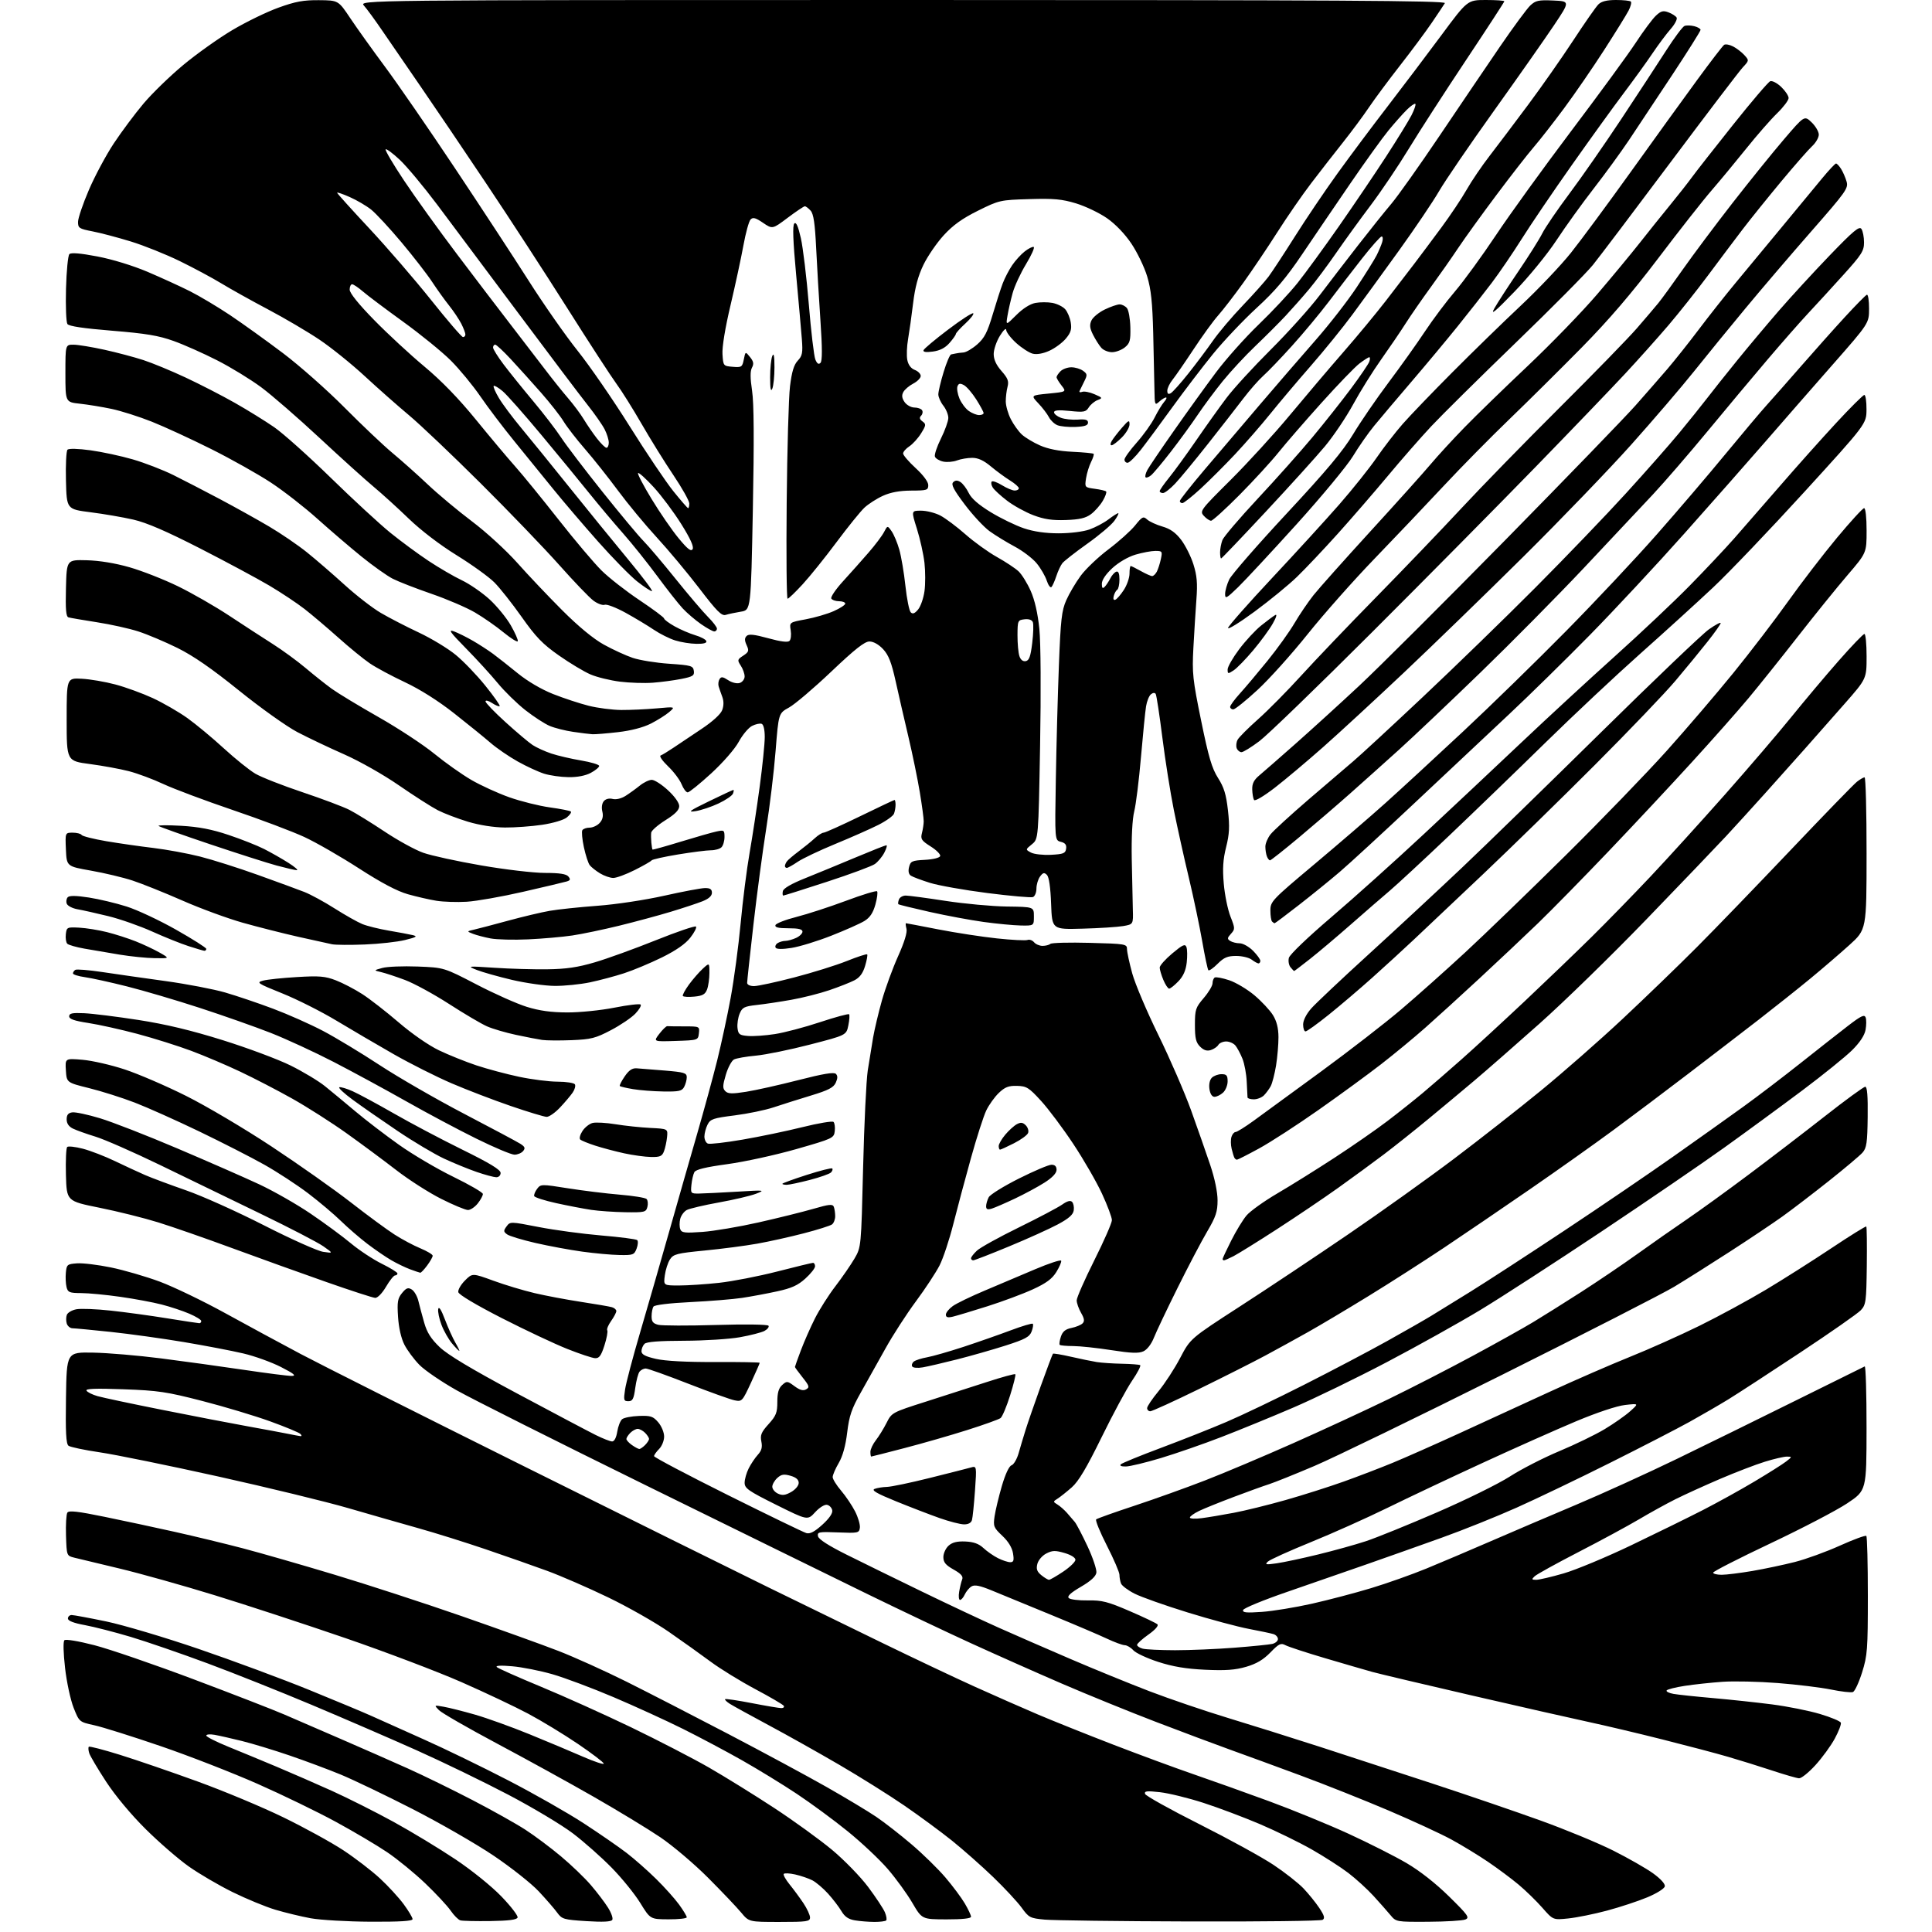 <?xml version="1.0" encoding="UTF-8" standalone="no"?>
<svg 
  version="1.1" 
  xmlns="http://www.w3.org/2000/svg" 
  xmlns:xlink="http://www.w3.org/1999/xlink" 
  xmlns:svg="http://www.w3.org/2000/svg"
  xmlns:rdf="http://www.w3.org/1999/02/22-rdf-syntax-ns#"
  xmlns:cc="http://creativecommons.org/ns#"
  xmlns:dc="http://purl.org/dc/elements/1.1/"
  viewBox="0 0 768 768"
  width="768"
  height="768"
>
<style>svg {background-color: white; }</style>"
<path stroke="none" fill="black" fill-rule="evenodd" d="M147.25,763.91C138.04,763.86 127.35,763.24 123.50,762.54C119.65,761.83 113.32,760.30 109.44,759.14C105.56,757.98 97.91,754.82 92.44,752.13C86.97,749.43 79.12,744.84 75.00,741.92C70.88,739.00 63.17,732.32 57.87,727.06C52.09,721.33 45.81,713.79 42.18,708.24C38.85,703.14 35.83,698.05 35.47,696.91C35.11,695.78 35.04,694.63 35.31,694.36C35.58,694.09 41.13,695.53 47.65,697.56C54.17,699.59 68.05,704.35 78.50,708.15C88.95,711.94 104.32,718.36 112.66,722.43C121.00,726.49 131.70,732.37 136.45,735.49C141.19,738.62 147.75,743.65 151.02,746.68C154.29,749.70 158.55,754.34 160.48,756.97C162.42,759.61 164.00,762.27 164.00,762.88C164.00,763.66 158.96,763.97 147.25,763.91zM194.92,763.65C189.19,763.73 183.82,763.61 183.00,763.37C182.18,763.14 180.44,761.40 179.14,759.50C177.84,757.61 173.30,752.73 169.04,748.66C164.78,744.59 157.96,739.02 153.90,736.28C149.83,733.53 140.65,728.10 133.50,724.21C126.35,720.31 112.40,713.54 102.50,709.16C92.60,704.78 75.28,698.03 64.00,694.16C52.72,690.30 40.80,686.54 37.50,685.82C31.50,684.50 31.50,684.50 29.25,678.83C28.02,675.71 26.49,668.60 25.86,663.02C25.18,657.05 25.07,652.54 25.60,652.02C26.12,651.52 31.19,652.36 37.50,653.99C43.55,655.55 61.32,661.66 77.00,667.56C92.68,673.46 108.88,679.75 113.00,681.54C117.12,683.32 127.25,687.70 135.50,691.28C143.75,694.86 155.68,700.10 162.00,702.94C168.32,705.78 179.96,711.47 187.86,715.58C195.77,719.69 205.22,724.98 208.86,727.35C212.51,729.71 218.88,734.47 223.00,737.93C227.12,741.38 232.48,746.53 234.89,749.36C237.31,752.18 240.37,756.20 241.68,758.29C243.00,760.37 243.77,762.57 243.39,763.18C242.93,763.93 239.64,764.09 233.10,763.68C224.09,763.11 223.38,762.90 221.50,760.31C220.40,758.79 217.10,754.99 214.17,751.86C211.24,748.72 203.14,742.32 196.17,737.62C189.20,732.93 174.72,724.60 164.00,719.12C153.28,713.64 140.45,707.49 135.50,705.44C130.55,703.40 121.41,699.99 115.19,697.86C108.97,695.73 100.42,693.13 96.19,692.08C91.96,691.03 87.04,689.92 85.25,689.61C83.46,689.30 82.00,689.44 82.00,689.92C82.00,690.40 85.94,692.39 90.75,694.35C95.56,696.31 104.22,699.89 110.00,702.32C115.78,704.75 125.67,709.07 132.00,711.92C138.32,714.78 149.35,720.33 156.50,724.25C163.65,728.18 174.68,734.86 181.00,739.09C187.58,743.49 195.43,749.83 199.34,753.89C203.10,757.79 205.98,761.55 205.75,762.24C205.46,763.13 202.29,763.54 194.92,763.65zM309.86,764.00C297.72,764.00 297.72,764.00 294.61,760.25C292.90,758.19 287.00,751.99 281.50,746.47C276.00,740.95 267.45,733.70 262.50,730.35C257.55,727.00 245.62,719.76 236.00,714.25C226.38,708.74 209.05,699.20 197.50,693.05C185.95,686.89 175.60,680.94 174.50,679.82C172.50,677.77 172.50,677.77 176.38,678.46C178.51,678.83 184.13,680.25 188.88,681.61C193.62,682.98 203.35,686.48 210.50,689.40C217.65,692.32 227.21,696.33 231.75,698.32C236.29,700.30 240.00,701.53 240.00,701.06C240.00,700.58 235.39,697.07 229.75,693.24C224.11,689.42 215.22,684.02 210.00,681.24C204.78,678.46 192.85,672.81 183.50,668.70C174.15,664.58 153.40,656.71 137.39,651.20C121.38,645.70 97.96,638.01 85.34,634.13C72.72,630.24 55.67,625.46 47.45,623.50C39.23,621.55 31.15,619.60 29.50,619.19C26.51,618.43 26.50,618.40 26.24,610.47C26.10,606.08 26.34,601.96 26.78,601.29C27.38,600.37 30.89,600.77 41.53,602.95C49.22,604.52 61.80,607.22 69.50,608.94C77.20,610.66 89.35,613.60 96.50,615.47C103.65,617.35 120.07,622.07 133.00,625.97C145.93,629.86 168.65,637.27 183.50,642.43C198.35,647.60 215.68,653.82 222.00,656.28C228.32,658.73 240.47,664.22 249.00,668.47C257.52,672.73 275.75,682.10 289.50,689.29C303.25,696.48 320.80,705.94 328.50,710.31C336.20,714.69 345.13,720.05 348.35,722.24C351.57,724.42 357.87,729.33 362.35,733.15C366.83,736.96 372.88,742.88 375.79,746.29C378.71,749.71 382.19,754.38 383.54,756.68C384.89,758.98 386.00,761.34 386.00,761.93C386.00,762.62 382.53,762.99 376.25,762.98C366.50,762.96 366.50,762.96 362.67,756.42C360.57,752.81 356.17,746.76 352.91,742.97C349.64,739.18 342.46,732.42 336.95,727.96C331.44,723.49 322.33,716.79 316.71,713.06C311.10,709.33 301.32,703.34 295.00,699.76C288.68,696.18 278.10,690.56 271.50,687.27C264.90,683.98 252.53,678.32 244.00,674.69C235.47,671.06 224.50,666.95 219.62,665.54C214.74,664.14 207.54,662.71 203.62,662.37C199.09,661.97 196.86,662.09 197.50,662.70C198.05,663.22 205.93,666.72 215.00,670.48C224.07,674.23 240.19,681.49 250.81,686.60C261.42,691.72 275.37,698.93 281.81,702.62C288.24,706.32 299.89,713.54 307.70,718.66C315.52,723.79 325.87,731.28 330.71,735.31C335.55,739.34 342.01,745.98 345.08,750.07C348.14,754.16 351.14,758.69 351.75,760.15C352.37,761.61 352.60,763.07 352.27,763.40C351.94,763.73 349.83,764.00 347.58,763.99C345.34,763.98 341.88,763.71 339.90,763.38C337.29,762.95 335.81,761.95 334.49,759.72C333.50,758.03 331.10,754.90 329.17,752.76C327.23,750.62 324.43,748.24 322.93,747.46C321.43,746.69 318.36,745.64 316.10,745.13C313.84,744.63 311.79,744.54 311.54,744.93C311.29,745.33 312.35,747.20 313.87,749.08C315.40,750.96 317.86,754.29 319.33,756.48C320.80,758.67 322.00,761.26 322.00,762.23C322.00,763.83 320.80,764.00 309.86,764.00zM473.00,763.81C444.68,763.73 418.72,763.39 415.31,763.08C409.45,762.53 408.97,762.28 406.11,758.32C404.44,756.02 399.35,750.54 394.79,746.15C390.23,741.76 382.87,735.26 378.44,731.69C374.00,728.13 365.45,721.84 359.44,717.71C353.42,713.58 341.75,706.27 333.50,701.46C325.25,696.65 312.65,689.58 305.50,685.76C298.35,681.93 291.45,678.13 290.16,677.32C288.88,676.51 288.01,675.66 288.23,675.44C288.45,675.22 293.23,675.93 298.85,677.02C304.47,678.11 309.76,679.00 310.59,679.00C311.43,679.00 311.86,678.59 311.55,678.08C311.24,677.58 306.15,674.60 300.24,671.46C294.33,668.31 286.35,663.41 282.50,660.55C278.65,657.69 271.13,652.33 265.79,648.63C260.45,644.93 249.64,638.79 241.76,634.99C233.88,631.18 222.94,626.43 217.46,624.42C211.98,622.41 200.97,618.55 193.00,615.84C185.03,613.13 173.10,609.39 166.50,607.54C159.90,605.69 147.30,602.08 138.50,599.52C129.70,596.96 106.39,591.29 86.71,586.92C67.02,582.55 45.87,578.23 39.71,577.33C33.54,576.42 27.93,575.23 27.23,574.70C26.26,573.95 26.02,569.35 26.23,555.61C26.50,537.50 26.50,537.50 37.00,537.69C42.78,537.79 54.92,538.82 64.00,539.98C73.08,541.14 87.92,543.19 97.00,544.54C106.08,545.89 114.62,546.98 116.00,546.95C117.89,546.91 116.86,546.06 111.73,543.43C108.01,541.52 101.26,539.08 96.73,538.02C92.20,536.95 81.56,534.92 73.08,533.49C64.60,532.07 51.55,530.26 44.08,529.46C36.61,528.67 29.74,528.02 28.82,528.01C27.89,528.00 26.87,527.16 26.54,526.14C26.22,525.12 26.23,523.56 26.57,522.67C26.91,521.78 28.63,520.78 30.39,520.45C32.15,520.12 38.29,520.36 44.04,520.99C49.80,521.61 59.90,522.99 66.50,524.06C73.10,525.13 78.84,526.00 79.25,526.00C79.66,526.00 80.00,525.61 80.00,525.12C80.00,524.64 77.86,523.33 75.25,522.21C72.64,521.09 67.70,519.45 64.27,518.57C60.85,517.68 53.42,516.30 47.77,515.50C42.12,514.69 35.15,514.03 32.27,514.02C27.61,514.00 26.97,513.74 26.45,511.64C26.12,510.34 26.00,507.75 26.18,505.89C26.48,502.70 26.74,502.48 30.60,502.20C32.86,502.03 38.94,502.77 44.10,503.83C49.27,504.89 58.00,507.43 63.50,509.47C69.00,511.52 80.70,517.15 89.50,521.99C98.30,526.83 111.80,534.14 119.50,538.22C127.20,542.31 167.02,562.33 208.00,582.72C248.98,603.10 292.85,624.85 305.50,631.03C318.15,637.22 338.62,647.20 351.00,653.22C363.38,659.24 379.80,667.01 387.50,670.49C395.20,673.97 406.45,678.92 412.50,681.50C418.55,684.07 432.05,689.48 442.50,693.51C452.95,697.54 467.35,702.85 474.50,705.31C481.65,707.77 495.15,712.59 504.50,716.02C513.85,719.46 528.04,725.27 536.03,728.93C544.02,732.60 554.37,737.83 559.03,740.55C564.37,743.67 570.64,748.59 576.00,753.85C583.59,761.31 584.29,762.30 582.50,763.03C581.40,763.49 574.76,763.89 567.74,763.93C555.07,764.00 554.97,763.98 552.74,761.30C551.51,759.82 548.48,756.38 546.00,753.67C543.52,750.96 539.02,746.86 536.00,744.55C532.98,742.24 526.45,738.05 521.50,735.22C516.55,732.40 507.26,727.86 500.87,725.13C494.47,722.41 484.34,718.59 478.37,716.66C472.39,714.73 464.63,712.83 461.12,712.43C455.89,711.84 454.82,711.96 455.18,713.11C455.43,713.87 465.17,719.30 476.83,725.17C488.49,731.04 501.74,738.31 506.27,741.34C510.80,744.36 516.14,748.56 518.15,750.67C520.16,752.78 522.99,756.27 524.43,758.43C526.43,761.43 526.75,762.54 525.77,763.16C525.07,763.61 501.32,763.90 473.00,763.81zM265.75,762.96C258.50,762.93 258.50,762.93 254.50,756.43C252.30,752.86 247.19,746.56 243.14,742.43C239.09,738.30 232.19,732.19 227.79,728.84C223.40,725.50 211.86,718.58 202.15,713.48C192.44,708.38 175.95,700.38 165.50,695.71C155.05,691.04 136.38,682.96 124.00,677.75C111.62,672.54 92.95,665.09 82.50,661.21C72.05,657.33 58.33,652.60 52.00,650.70C45.67,648.81 37.46,646.70 33.75,646.01C29.26,645.19 27.00,644.31 27.00,643.39C27.00,642.62 27.67,642.00 28.48,642.00C29.30,642.00 35.49,643.15 42.23,644.55C48.98,645.96 65.53,650.88 79.00,655.49C92.47,660.09 112.28,667.44 123.00,671.81C133.72,676.18 144.97,680.88 148.00,682.26C151.03,683.64 160.25,687.77 168.50,691.45C176.75,695.12 191.82,702.44 202.00,707.71C212.18,712.97 225.66,720.64 231.97,724.75C238.28,728.86 245.98,734.18 249.09,736.57C252.20,738.96 257.48,743.62 260.83,746.92C264.18,750.21 268.29,754.80 269.96,757.11C271.63,759.41 273.00,761.68 273.00,762.15C273.00,762.62 269.74,762.98 265.75,762.96zM623.44,762.61C617.38,763.24 617.38,763.24 613.11,758.37C610.76,755.69 606.51,751.55 603.67,749.17C600.83,746.79 595.35,742.71 591.50,740.10C587.65,737.49 581.12,733.51 577.00,731.26C572.88,729.01 561.62,723.81 552.00,719.71C542.38,715.61 526.62,709.34 517.00,705.78C507.38,702.21 494.77,697.60 489.00,695.53C483.23,693.45 469.95,688.48 459.50,684.48C449.05,680.48 432.18,673.61 422.00,669.22C411.82,664.82 395.62,657.62 386.00,653.22C376.38,648.82 357.93,640.06 345.00,633.75C332.07,627.44 292.48,608.00 257.00,590.56C221.52,573.11 187.57,556.07 181.54,552.67C175.51,549.28 168.83,544.72 166.70,542.54C164.57,540.36 161.89,536.76 160.76,534.54C159.47,532.04 158.51,527.83 158.23,523.50C157.84,517.51 158.07,516.14 159.82,514.00C161.50,511.96 162.21,511.70 163.68,512.60C164.67,513.21 165.85,515.24 166.30,517.10C166.75,518.97 167.79,522.87 168.62,525.77C169.72,529.67 171.33,532.20 174.76,535.49C177.99,538.58 187.35,544.19 205.45,553.87C219.78,561.53 233.85,568.97 236.72,570.40C239.59,571.83 242.57,573.00 243.34,573.00C244.20,573.00 244.99,571.49 245.36,569.13C245.70,567.00 246.58,564.76 247.31,564.15C248.05,563.55 251.05,562.96 253.98,562.86C258.67,562.69 259.61,563.00 261.66,565.39C262.97,566.91 264.00,569.41 264.00,571.06C264.00,572.68 263.10,574.90 262.00,576.00C260.90,577.10 260.00,578.38 260.00,578.84C260.00,579.30 273.16,586.25 289.25,594.27C305.34,602.29 319.42,609.11 320.54,609.43C322.00,609.84 323.81,608.89 326.88,606.11C329.64,603.61 331.06,601.55 330.83,600.37C330.64,599.35 329.70,598.37 328.75,598.19C327.77,598.00 325.72,599.28 324.03,601.13C321.04,604.40 321.04,604.40 308.52,598.17C297.46,592.66 296.00,591.64 296.00,589.42C296.00,588.03 296.73,585.46 297.62,583.70C298.51,581.94 300.14,579.51 301.25,578.29C302.75,576.65 303.11,575.30 302.65,573.02C302.14,570.47 302.62,569.31 305.52,566.11C308.51,562.80 309.00,561.56 309.00,557.28C309.00,553.65 309.52,551.84 310.92,550.57C312.76,548.91 312.99,548.93 315.82,551.02C317.94,552.59 319.26,552.96 320.43,552.30C321.89,551.48 321.73,550.93 319.04,547.55C317.37,545.45 316.00,543.57 316.00,543.39C316.00,543.20 317.06,540.22 318.37,536.76C319.67,533.30 322.19,527.59 323.96,524.08C325.74,520.56 329.38,514.82 332.07,511.32C334.75,507.82 338.15,502.89 339.64,500.36C342.33,495.75 342.33,495.75 343.10,464.13C343.52,446.73 344.36,429.35 344.95,425.50C345.55,421.65 346.50,415.80 347.06,412.50C347.63,409.20 349.22,402.51 350.59,397.64C351.97,392.77 354.86,384.88 357.01,380.10C359.50,374.56 360.71,370.61 360.34,369.21C360.03,367.99 359.93,367.00 360.13,367.00C360.34,367.01 366.12,368.10 373.00,369.45C379.88,370.79 390.35,372.40 396.29,373.03C402.22,373.67 407.70,373.94 408.46,373.65C409.23,373.36 410.39,373.77 411.05,374.56C411.71,375.35 413.22,376.00 414.42,376.00C415.62,376.00 417.03,375.64 417.55,375.20C418.07,374.76 425.14,374.58 433.25,374.80C447.43,375.17 448.00,375.27 448.00,377.28C448.00,378.43 448.94,382.78 450.08,386.94C451.22,391.10 455.91,402.15 460.50,411.50C465.08,420.85 470.94,434.35 473.52,441.50C476.09,448.65 479.50,458.39 481.10,463.15C482.87,468.41 484.00,473.89 484.00,477.16C484.00,481.65 483.33,483.67 479.89,489.52C477.62,493.36 472.31,503.48 468.08,512.00C463.85,520.52 459.62,529.42 458.69,531.77C457.68,534.32 456.00,536.50 454.52,537.17C452.62,538.04 449.65,537.93 441.77,536.70C436.12,535.82 429.30,535.09 426.62,535.08C423.93,535.07 421.52,534.86 421.26,534.60C421.00,534.34 421.21,532.87 421.72,531.34C422.40,529.30 423.52,528.37 425.92,527.88C427.71,527.52 429.70,526.70 430.34,526.06C431.20,525.20 431.06,524.17 429.74,521.88C428.78,520.20 428.00,517.97 428.00,516.91C428.00,515.84 431.15,508.69 435.00,501.00C438.85,493.31 442.00,486.13 442.00,485.03C442.00,483.93 440.24,479.22 438.08,474.55C435.93,469.89 430.80,460.99 426.69,454.79C422.58,448.58 416.80,440.86 413.85,437.63C409.01,432.33 408.08,431.75 404.29,431.65C400.93,431.56 399.49,432.12 397.04,434.46C395.37,436.06 393.12,439.21 392.05,441.44C390.98,443.67 388.22,452.25 385.93,460.50C383.63,468.75 380.48,480.53 378.93,486.68C377.38,492.82 374.94,500.16 373.51,502.99C372.07,505.81 367.84,512.26 364.09,517.31C360.35,522.37 354.91,530.77 352.01,536.00C349.11,541.23 344.71,549.08 342.24,553.45C338.51,560.05 337.58,562.76 336.77,569.44C336.13,574.74 334.98,578.89 333.40,581.58C332.08,583.83 331.00,586.34 331.00,587.16C331.00,587.97 332.51,590.41 334.36,592.57C336.20,594.73 338.71,598.45 339.92,600.83C341.13,603.21 341.98,606.13 341.81,607.33C341.52,609.39 341.08,609.48 333.16,609.16C325.51,608.85 324.85,608.98 325.16,610.66C325.38,611.87 329.30,614.39 336.53,618.00C342.59,621.02 356.09,627.64 366.53,632.70C376.96,637.76 390.68,644.21 397.00,647.03C403.32,649.85 416.15,655.45 425.50,659.46C434.85,663.48 449.03,669.26 457.00,672.32C464.98,675.37 478.93,680.12 488.00,682.87C497.08,685.62 513.50,690.78 524.50,694.33C535.50,697.89 555.75,704.50 569.50,709.02C583.25,713.54 602.58,720.15 612.45,723.71C622.32,727.27 635.27,732.62 641.23,735.61C647.19,738.60 654.32,742.67 657.08,744.65C660.13,746.85 661.98,748.88 661.79,749.85C661.62,750.75 658.55,752.67 654.80,754.23C651.13,755.76 643.93,758.13 638.81,759.50C633.69,760.87 626.77,762.27 623.44,762.61zM715.15,706.90C714.24,706.85 709.45,705.47 704.50,703.83C699.55,702.19 691.67,699.74 687.00,698.38C682.33,697.01 670.62,693.92 661.00,691.50C651.38,689.07 638.10,685.93 631.50,684.51C624.90,683.09 603.98,678.35 585.00,673.96C566.02,669.58 548.25,665.37 545.50,664.61C542.75,663.84 534.33,661.40 526.79,659.17C519.24,656.94 512.13,654.61 510.98,653.99C509.16,653.02 508.38,653.40 504.98,656.90C502.19,659.77 499.45,661.39 495.37,662.58C491.01,663.85 487.14,664.13 479.08,663.75C471.45,663.39 466.24,662.52 460.41,660.63C455.96,659.19 451.51,657.11 450.51,656.01C449.51,654.90 447.97,654.00 447.10,653.99C446.22,653.98 443.02,652.81 440.00,651.38C436.98,649.95 426.85,645.64 417.50,641.80C408.15,637.96 397.65,633.64 394.18,632.21C389.45,630.27 387.43,629.87 386.18,630.63C385.25,631.20 384.06,632.64 383.51,633.83C382.97,635.02 382.12,636.00 381.63,636.00C381.14,636.00 380.98,634.54 381.28,632.75C381.58,630.96 382.12,628.76 382.48,627.85C382.96,626.64 382.06,625.60 379.07,623.92C375.90,622.14 375.00,621.04 375.00,618.97C375.00,617.51 375.93,615.47 377.07,614.44C378.55,613.10 380.43,612.63 383.75,612.77C387.05,612.92 389.09,613.66 390.93,615.37C392.34,616.69 394.94,618.50 396.70,619.39C398.46,620.27 400.66,621.00 401.58,621.00C402.94,621.00 403.15,620.34 402.69,617.49C402.32,615.21 400.83,612.76 398.43,610.50C395.00,607.26 394.78,606.72 395.36,602.76C395.71,600.42 397.00,595.01 398.24,590.74C399.63,585.99 401.12,582.79 402.10,582.48C402.97,582.19 404.23,580.06 404.90,577.73C405.56,575.40 406.80,571.25 407.66,568.50C408.51,565.75 411.24,557.88 413.71,551.00C416.18,544.12 418.37,538.33 418.56,538.13C418.75,537.93 421.96,538.46 425.70,539.32C429.44,540.18 434.07,541.13 436.00,541.44C437.93,541.74 442.43,542.04 446.00,542.11C449.57,542.18 452.83,542.43 453.23,542.66C453.63,542.90 452.19,545.68 450.03,548.84C447.87,552.00 442.42,562.11 437.92,571.30C431.94,583.50 428.74,588.88 426.04,591.25C424.01,593.04 421.48,595.05 420.42,595.72C418.55,596.90 418.55,596.97 420.36,598.08C421.39,598.71 423.07,600.19 424.11,601.36C425.15,602.54 426.56,604.18 427.25,605.01C427.94,605.85 430.22,610.21 432.33,614.72C434.43,619.22 436.00,623.92 435.83,625.15C435.61,626.65 433.60,628.49 429.65,630.79C425.58,633.17 424.12,634.52 424.85,635.25C425.43,635.83 428.83,636.25 432.42,636.19C438.05,636.09 440.34,636.67 449.07,640.44C454.64,642.84 459.61,645.21 460.10,645.70C460.64,646.24 459.19,647.89 456.50,649.78C454.03,651.53 452.00,653.37 452.00,653.86C452.00,654.36 453.01,655.04 454.25,655.37C455.49,655.70 461.27,655.98 467.10,655.99C472.94,655.99 483.51,655.55 490.60,655.00C497.70,654.45 504.51,653.76 505.75,653.48C506.99,653.19 508.00,652.33 508.00,651.55C508.00,650.77 507.21,649.89 506.25,649.59C505.29,649.29 500.86,648.35 496.42,647.51C491.97,646.67 481.02,643.73 472.07,640.96C463.13,638.20 453.66,634.85 451.03,633.51C448.40,632.18 445.97,630.36 445.62,629.46C445.28,628.57 445.00,627.02 445.00,626.01C445.00,625.01 442.75,619.78 440.00,614.40C437.25,609.01 435.33,604.32 435.75,603.97C436.16,603.62 443.02,601.17 451.00,598.54C458.98,595.90 471.59,591.38 479.03,588.49C486.48,585.61 502.23,578.95 514.03,573.71C525.84,568.47 542.92,560.56 552.00,556.15C561.08,551.73 576.15,543.99 585.50,538.94C594.85,533.90 605.65,527.87 609.50,525.54C613.35,523.22 621.90,517.85 628.50,513.62C635.10,509.38 645.23,502.53 651.00,498.39C656.77,494.25 665.55,488.11 670.50,484.75C675.45,481.38 686.48,473.40 695.00,467.02C703.53,460.64 717.22,450.15 725.43,443.71C733.63,437.27 740.85,432.00 741.47,432.00C742.24,432.00 742.54,435.74 742.43,444.01C742.31,454.25 742.00,456.34 740.39,458.17C739.35,459.35 733.33,464.42 727.00,469.45C720.67,474.47 712.35,480.84 708.50,483.60C704.65,486.35 695.20,492.68 687.50,497.65C679.80,502.63 669.90,508.87 665.50,511.52C661.10,514.17 630.27,529.94 596.98,546.57C563.70,563.20 530.17,579.48 522.48,582.75C514.79,586.02 506.70,589.27 504.50,589.98C502.30,590.68 495.98,592.96 490.45,595.05C484.93,597.13 478.74,599.63 476.70,600.60C474.67,601.58 473.00,602.76 473.00,603.25C473.00,603.73 475.14,603.84 477.75,603.49C480.36,603.15 486.10,602.18 490.50,601.35C494.90,600.52 504.12,598.25 511.00,596.30C517.88,594.35 528.29,591.04 534.14,588.95C539.99,586.85 548.76,583.50 553.64,581.48C558.51,579.47 570.38,574.22 580.00,569.81C589.62,565.39 605.83,557.95 616.00,553.27C626.17,548.59 640.58,542.32 648.00,539.34C655.42,536.37 667.80,530.83 675.50,527.05C683.20,523.26 695.12,516.79 702.00,512.67C708.88,508.55 720.58,501.12 728.00,496.18C735.42,491.23 741.67,487.35 741.88,487.56C742.09,487.76 742.18,494.81 742.08,503.21C741.90,517.42 741.74,518.65 739.70,520.84C738.49,522.13 727.60,529.74 715.50,537.74C703.40,545.75 690.59,554.09 687.04,556.27C683.48,558.45 676.57,562.46 671.68,565.18C666.79,567.89 652.60,575.21 640.14,581.44C627.69,587.68 610.98,595.69 603.00,599.26C595.02,602.83 581.52,608.25 573.00,611.30C564.48,614.36 550.98,619.14 543.00,621.93C535.02,624.72 520.87,629.63 511.55,632.84C502.23,636.05 494.41,639.27 494.17,639.99C493.82,641.03 495.37,641.19 501.62,640.75C505.95,640.45 514.90,638.98 521.50,637.50C528.10,636.01 538.67,633.24 545.00,631.32C551.33,629.41 561.23,625.90 567.00,623.53C572.77,621.16 584.25,616.28 592.50,612.70C600.75,609.12 616.05,602.58 626.50,598.18C636.95,593.77 654.95,585.58 666.50,579.98C678.05,574.38 699.42,563.88 714.00,556.65C728.58,549.43 740.84,543.36 741.25,543.17C741.66,542.99 741.99,554.01 741.98,567.67C741.96,592.50 741.96,592.50 734.23,597.64C729.98,600.46 716.26,607.61 703.75,613.53C691.24,619.45 681.00,624.68 681.00,625.15C681.00,625.62 682.52,626.00 684.37,626.00C686.22,626.00 691.73,625.31 696.62,624.48C701.50,623.64 709.10,622.03 713.50,620.91C717.90,619.79 725.95,616.87 731.39,614.41C736.83,611.96 741.56,610.22 741.89,610.56C742.23,610.89 742.50,621.59 742.50,634.33C742.50,655.70 742.32,658.07 740.21,664.80C738.95,668.81 737.31,672.33 736.57,672.61C735.83,672.90 731.91,672.45 727.86,671.62C723.81,670.80 714.31,669.63 706.74,669.04C699.16,668.44 689.26,668.22 684.74,668.54C680.21,668.86 673.46,669.58 669.75,670.15C666.04,670.72 662.78,671.54 662.51,671.98C662.24,672.42 663.48,673.04 665.26,673.35C667.04,673.67 674.12,674.42 681.00,675.02C687.88,675.62 698.45,676.76 704.50,677.54C710.55,678.32 719.08,680.03 723.45,681.33C727.82,682.63 731.57,684.20 731.77,684.82C731.98,685.44 730.88,688.30 729.33,691.16C727.77,694.03 724.32,698.76 721.65,701.68C718.98,704.61 716.06,706.96 715.15,706.90zM417.00,628.00C417.42,628.00 419.96,626.54 422.64,624.75C425.31,622.96 427.50,620.84 427.50,620.04C427.50,619.18 425.71,618.07 423.14,617.33C419.47,616.26 418.32,616.30 415.90,617.55C414.29,618.38 412.74,620.20 412.36,621.69C411.85,623.73 412.22,624.76 413.96,626.17C415.20,627.18 416.57,628.00 417.00,628.00zM610.67,628.00C611.83,628.00 616.75,626.85 621.61,625.44C626.46,624.03 638.48,619.03 648.32,614.32C658.15,609.61 670.99,603.31 676.85,600.31C682.71,597.30 692.00,592.17 697.50,588.88C703.00,585.60 708.62,582.05 710.00,580.98C712.42,579.11 712.43,579.04 710.36,579.02C709.18,579.01 705.23,579.92 701.59,581.05C697.94,582.17 689.91,585.26 683.73,587.90C677.55,590.55 669.58,594.18 666.00,595.97C662.42,597.76 655.90,601.36 651.50,603.97C647.10,606.57 636.30,612.42 627.50,616.95C618.70,621.49 610.84,625.83 610.04,626.60C608.76,627.82 608.84,628.00 610.67,628.00zM507.50,621.44C510.25,621.05 517.67,619.47 524.00,617.92C530.33,616.38 538.88,614.00 543.00,612.64C547.12,611.28 559.82,606.13 571.21,601.20C582.61,596.27 595.66,589.85 600.21,586.92C604.77,583.99 613.60,579.47 619.84,576.86C626.07,574.26 634.17,570.33 637.84,568.13C641.50,565.94 646.08,562.73 648.00,561.01C651.50,557.88 651.50,557.88 646.00,558.50C642.71,558.87 634.89,561.48 626.50,564.99C618.80,568.22 602.15,575.63 589.50,581.46C576.85,587.28 559.75,595.36 551.50,599.41C543.25,603.46 529.52,609.60 521.00,613.06C512.48,616.53 504.82,619.99 504.00,620.76C502.71,621.96 503.19,622.06 507.50,621.44zM383.18,605.96C381.71,605.94 377.35,604.82 373.50,603.46C369.65,602.10 361.85,599.10 356.17,596.79C348.48,593.66 346.30,592.40 347.67,591.86C348.67,591.47 350.87,591.11 352.55,591.07C354.23,591.03 361.88,589.44 369.55,587.52C377.22,585.61 384.57,583.74 385.88,583.37C388.26,582.70 388.26,582.70 387.57,592.60C387.18,598.04 386.65,603.29 386.37,604.25C386.05,605.37 384.90,605.99 383.18,605.96zM314.50,593.09C316.19,592.13 317.50,590.55 317.50,589.48C317.50,588.19 316.45,587.27 314.24,586.64C311.61,585.89 310.60,586.06 308.99,587.51C307.90,588.50 307.00,590.07 307.00,591.00C307.00,591.93 308.01,593.17 309.25,593.74C310.98,594.55 312.19,594.40 314.50,593.09zM447.55,582.95C445.74,582.98 444.97,582.65 445.55,582.08C446.07,581.58 453.25,578.64 461.50,575.56C469.75,572.47 481.45,567.84 487.50,565.25C493.55,562.67 507.50,556.00 518.50,550.42C529.50,544.85 544.35,537.03 551.50,533.04C558.65,529.06 566.52,524.55 569.00,523.03C571.48,521.51 578.45,517.21 584.50,513.47C590.55,509.73 607.20,498.91 621.50,489.43C635.80,479.95 655.38,466.63 665.01,459.84C674.64,453.06 687.19,444.12 692.90,440.00C698.62,435.88 708.96,427.99 715.89,422.49C722.83,416.98 731.32,410.31 734.76,407.67C739.79,403.81 741.13,403.18 741.62,404.44C741.95,405.31 741.93,407.55 741.58,409.42C741.17,411.62 739.28,414.46 736.22,417.49C733.62,420.06 724.75,427.23 716.50,433.42C708.25,439.60 694.30,449.83 685.50,456.14C676.70,462.45 654.65,477.52 636.50,489.63C618.35,501.74 596.72,515.74 588.44,520.75C580.16,525.75 563.51,535.04 551.44,541.39C539.37,547.74 522.52,555.93 514.00,559.58C505.48,563.24 492.65,568.49 485.50,571.25C478.35,574.02 467.55,577.77 461.50,579.59C455.45,581.41 449.17,582.93 447.55,582.95zM346.32,579.00C346.14,579.00 346.00,578.16 346.00,577.13C346.00,576.11 346.97,574.04 348.16,572.53C349.34,571.02 351.26,567.92 352.41,565.64C354.48,561.53 354.61,561.46 368.00,557.19C375.43,554.82 386.37,551.30 392.33,549.36C398.29,547.42 403.36,546.03 403.61,546.28C403.85,546.52 402.91,550.33 401.52,554.74C400.13,559.16 398.43,563.19 397.74,563.71C397.06,564.23 391.10,566.37 384.50,568.46C377.90,570.56 366.68,573.78 359.57,575.63C352.46,577.49 346.49,579.00 346.32,579.00zM254.15,576.00C254.54,576.00 255.56,575.29 256.43,574.43C257.29,573.56 258.00,572.47 258.00,572.00C258.00,571.53 257.29,570.44 256.43,569.57C255.56,568.71 254.25,568.00 253.50,568.00C252.75,568.00 251.44,568.71 250.57,569.57C249.71,570.44 249.00,571.54 249.00,572.01C249.00,572.49 250.00,573.59 251.22,574.44C252.44,575.30 253.76,576.00 254.15,576.00zM119.45,570.89C120.00,570.96 119.98,570.58 119.40,570.00C118.84,569.44 113.43,567.20 107.36,565.00C101.30,562.81 89.17,559.16 80.42,556.91C66.22,553.25 62.84,552.75 49.10,552.26C37.93,551.85 33.89,552.01 34.39,552.81C34.76,553.43 36.74,554.41 38.79,554.99C40.83,555.58 52.40,558.03 64.50,560.44C76.60,562.86 91.90,565.80 98.50,566.99C105.10,568.18 112.30,569.52 114.50,569.97C116.70,570.42 118.93,570.83 119.45,570.89zM457.26,561.00C456.57,561.00 456.00,560.43 456.00,559.74C456.00,559.05 458.05,556.01 460.55,552.99C463.05,549.97 466.92,544.03 469.14,539.79C473.19,532.07 473.19,532.07 492.84,519.36C503.65,512.38 523.08,499.44 536.00,490.62C548.92,481.81 567.83,468.30 578.00,460.62C588.17,452.94 603.70,440.77 612.49,433.57C621.28,426.38 635.91,413.54 644.99,405.04C654.07,396.54 667.35,383.72 674.50,376.54C681.66,369.37 698.40,352.02 711.72,338.00C725.04,323.98 736.94,311.71 738.17,310.75C739.40,309.79 740.77,309.00 741.20,309.00C741.64,309.00 742.00,322.61 741.99,339.25C741.98,369.50 741.98,369.50 735.14,375.68C731.37,379.08 724.38,385.09 719.60,389.03C714.82,392.97 705.59,400.31 699.09,405.35C692.58,410.38 679.95,420.09 671.01,426.91C662.08,433.74 648.71,443.79 641.31,449.25C633.91,454.71 619.00,465.28 608.18,472.74C597.36,480.20 581.98,490.67 574.00,496.00C566.02,501.32 552.50,509.99 543.94,515.24C535.38,520.50 524.58,526.93 519.94,529.53C515.30,532.14 507.70,536.32 503.05,538.82C498.40,541.33 486.48,547.34 476.56,552.19C466.64,557.04 457.95,561.00 457.26,561.00zM249.79,557.00C247.95,557.00 247.84,556.58 248.48,552.31C248.86,549.73 251.57,539.49 254.49,529.56C257.41,519.63 262.60,501.60 266.03,489.50C269.46,477.40 274.48,459.85 277.19,450.50C279.89,441.15 283.45,428.12 285.09,421.55C286.72,414.98 289.15,403.73 290.47,396.55C291.79,389.37 293.57,376.07 294.42,367.00C295.26,357.93 296.87,345.32 297.98,339.00C299.09,332.68 300.90,320.81 302.00,312.63C303.10,304.46 304.00,295.61 304.00,292.97C304.00,290.03 303.51,287.99 302.75,287.72C302.06,287.48 300.35,287.85 298.95,288.56C297.55,289.26 295.17,292.10 293.67,294.86C292.10,297.75 287.44,303.09 282.72,307.43C278.20,311.57 273.99,314.98 273.37,314.98C272.75,314.99 271.66,313.54 270.94,311.75C270.22,309.96 267.80,306.75 265.57,304.62C263.33,302.48 262.00,300.55 262.60,300.33C263.21,300.11 265.52,298.71 267.73,297.22C269.94,295.72 274.96,292.36 278.90,289.74C283.23,286.86 286.46,283.92 287.07,282.30C287.73,280.58 287.75,278.73 287.14,277.07C286.62,275.65 285.96,273.78 285.69,272.91C285.41,272.03 285.56,270.72 286.01,269.99C286.67,268.91 287.32,268.98 289.46,270.38C290.97,271.37 292.92,271.84 294.05,271.49C295.12,271.14 296.00,269.98 296.00,268.90C296.00,267.82 295.31,265.88 294.47,264.60C293.04,262.41 293.10,262.16 295.45,260.63C297.66,259.18 297.82,258.70 296.80,256.47C295.94,254.58 295.94,253.66 296.80,252.80C297.65,251.95 299.80,252.18 305.39,253.71C310.36,255.08 313.17,255.43 313.84,254.76C314.39,254.21 314.60,252.33 314.32,250.57C313.80,247.38 313.80,247.38 320.28,246.19C323.84,245.53 328.84,244.08 331.38,242.95C333.92,241.83 336.00,240.48 336.00,239.95C336.00,239.43 334.90,239.00 333.56,239.00C332.22,239.00 330.82,238.52 330.46,237.94C330.10,237.36 332.21,234.25 335.15,231.03C338.09,227.81 342.64,222.70 345.26,219.67C347.89,216.65 350.65,212.98 351.41,211.51C352.79,208.86 352.79,208.86 354.43,211.18C355.33,212.46 356.71,215.75 357.49,218.50C358.27,221.25 359.37,227.74 359.92,232.92C360.48,238.10 361.43,242.82 362.04,243.42C362.83,244.20 363.65,243.87 364.98,242.26C365.99,241.02 367.12,237.75 367.50,234.99C367.88,232.23 367.87,227.16 367.49,223.73C367.10,220.30 365.75,214.24 364.50,210.25C362.21,203.00 362.21,203.00 366.15,203.00C368.31,203.00 371.75,203.87 373.79,204.93C375.83,206.00 380.32,209.36 383.77,212.40C387.22,215.44 392.85,219.50 396.28,221.41C399.71,223.33 403.58,225.89 404.88,227.10C406.18,228.32 408.36,231.83 409.72,234.90C411.34,238.56 412.53,243.80 413.16,250.00C413.72,255.56 413.84,274.84 413.45,296.50C412.79,333.50 412.79,333.50 410.20,335.61C407.61,337.72 407.61,337.72 409.83,338.91C411.05,339.56 414.63,339.96 417.78,339.80C422.74,339.54 423.54,339.22 423.80,337.37C424.02,335.83 423.45,335.08 421.70,334.64C419.29,334.03 419.29,334.03 419.71,309.77C419.93,296.42 420.48,276.02 420.93,264.44C421.63,246.28 422.03,242.72 423.86,238.59C425.02,235.96 427.60,231.59 429.59,228.88C431.57,226.18 436.55,221.44 440.66,218.35C444.76,215.26 449.52,210.99 451.23,208.86C454.06,205.34 454.49,205.13 456.02,206.52C456.95,207.36 459.67,208.61 462.08,209.31C465.21,210.21 467.33,211.72 469.54,214.61C471.23,216.84 473.43,221.22 474.41,224.36C475.82,228.83 476.07,231.86 475.59,238.29C475.26,242.80 474.71,251.46 474.39,257.52C473.85,267.60 474.11,270.07 477.48,286.52C480.43,300.97 481.75,305.43 484.19,309.26C486.56,312.98 487.42,315.80 488.13,322.12C488.86,328.60 488.71,331.53 487.40,336.75C486.17,341.64 485.94,345.28 486.47,351.31C486.85,355.73 488.05,361.58 489.12,364.31C490.98,369.03 490.99,369.35 489.33,371.19C487.82,372.85 487.78,373.25 489.04,374.05C489.84,374.55 491.55,374.98 492.83,374.98C494.11,374.99 496.47,376.32 498.08,377.92C499.68,379.53 501.00,381.33 501.00,381.92C501.00,382.52 500.66,382.99 500.25,382.97C499.84,382.95 498.63,382.28 497.56,381.47C496.49,380.66 493.71,380.00 491.39,380.00C487.98,380.00 486.54,380.61 484.03,383.12C482.32,384.84 480.66,385.99 480.35,385.69C480.05,385.38 478.95,380.22 477.91,374.21C476.86,368.20 474.47,356.81 472.58,348.89C470.68,340.98 468.01,328.88 466.62,322.00C465.24,315.12 463.18,302.14 462.05,293.15C460.92,284.15 459.73,276.37 459.41,275.85C459.05,275.28 458.30,275.34 457.49,276.01C456.76,276.62 455.89,278.78 455.57,280.81C455.24,282.84 454.33,291.93 453.55,301.00C452.77,310.07 451.57,319.75 450.88,322.50C450.11,325.61 449.73,332.80 449.89,341.50C450.03,349.20 450.23,358.19 450.32,361.47C450.50,367.43 450.50,367.43 446.46,368.13C444.24,368.51 436.98,368.98 430.32,369.16C418.21,369.50 418.21,369.50 417.83,359.28C417.59,352.69 416.99,348.60 416.16,347.78C415.11,346.74 414.60,346.86 413.43,348.44C412.64,349.51 412.00,351.66 412.00,353.22C412.00,354.78 411.37,356.30 410.61,356.60C409.85,356.89 401.70,356.17 392.51,355.00C383.32,353.83 373.04,352.00 369.65,350.94C366.27,349.88 362.88,348.61 362.11,348.11C361.21,347.53 360.95,346.33 361.37,344.66C361.95,342.34 362.55,342.07 367.68,341.80C370.94,341.63 373.51,340.99 373.74,340.30C373.95,339.65 372.26,337.92 369.96,336.48C366.29,334.16 365.88,333.53 366.48,331.17C366.86,329.70 367.18,327.60 367.19,326.50C367.21,325.40 366.51,320.20 365.64,314.94C364.77,309.68 362.73,299.78 361.12,292.94C359.50,286.10 357.21,276.13 356.03,270.79C354.37,263.31 353.22,260.38 351.04,258.04C349.30,256.18 347.20,255.00 345.62,255.00C343.70,255.00 339.85,258.04 330.46,266.96C323.53,273.54 315.98,279.96 313.68,281.23C309.50,283.53 309.50,283.53 308.31,298.52C307.66,306.76 305.98,320.70 304.57,329.50C303.17,338.30 300.89,355.38 299.51,367.45C298.13,379.53 297.00,389.99 297.00,390.70C297.00,391.45 298.16,392.00 299.75,391.99C301.26,391.99 308.42,390.44 315.65,388.56C322.89,386.68 332.29,383.75 336.54,382.05C340.80,380.34 344.47,379.14 344.71,379.38C344.95,379.61 344.58,381.68 343.89,383.97C343.01,386.91 341.76,388.59 339.63,389.69C337.97,390.55 333.47,392.32 329.63,393.63C325.79,394.93 319.01,396.65 314.57,397.43C310.13,398.22 303.96,399.15 300.85,399.49C295.85,400.05 295.06,400.45 294.02,402.95C293.37,404.51 292.99,407.07 293.17,408.64C293.46,411.16 293.95,411.54 297.33,411.81C299.43,411.99 304.25,411.65 308.04,411.06C311.82,410.48 319.89,408.35 325.96,406.33C332.04,404.32 337.24,402.91 337.52,403.19C337.80,403.47 337.67,405.45 337.23,407.60C336.43,411.50 336.43,411.50 321.96,415.24C314.01,417.30 304.35,419.27 300.50,419.63C296.65,419.98 292.73,420.67 291.78,421.15C290.84,421.64 289.37,424.37 288.53,427.22C287.24,431.56 287.21,432.63 288.32,433.75C289.40,434.83 291.02,434.88 296.58,434.00C300.39,433.40 309.73,431.31 317.35,429.36C327.20,426.83 331.51,426.11 332.28,426.88C333.04,427.64 333.02,428.65 332.23,430.39C331.34,432.34 329.30,433.39 322.31,435.51C317.46,436.98 310.80,439.09 307.50,440.19C304.20,441.29 297.23,442.73 292.01,443.39C283.52,444.46 282.39,444.84 281.27,447.04C280.59,448.39 280.02,450.53 280.01,451.78C280.01,453.04 280.63,454.31 281.41,454.60C282.18,454.90 288.37,454.19 295.16,453.02C301.95,451.86 312.68,449.62 319.00,448.05C325.32,446.48 330.87,445.55 331.33,445.98C331.78,446.41 332.01,448.05 331.83,449.63C331.51,452.42 331.10,452.61 316.52,456.79C308.29,459.14 295.99,461.83 289.19,462.76C280.41,463.96 276.60,464.89 276.01,465.97C275.56,466.82 275.04,469.08 274.85,471.00C274.51,474.41 274.59,474.50 278.00,474.45C279.93,474.42 286.68,474.09 293.00,473.71C304.01,473.04 304.33,473.07 300.51,474.54C298.31,475.38 291.67,476.94 285.75,478.00C279.83,479.07 274.09,480.42 273.00,481.00C271.91,481.58 270.74,483.17 270.40,484.53C270.06,485.88 270.07,487.74 270.42,488.64C270.96,490.06 272.21,490.21 279.27,489.70C283.80,489.37 293.80,487.68 301.50,485.94C309.20,484.21 318.97,481.78 323.21,480.56C329.65,478.69 331.00,478.56 331.46,479.74C331.75,480.53 332.00,482.20 332.00,483.46C332.00,484.72 331.44,486.19 330.75,486.72C330.06,487.24 325.00,488.85 319.50,490.27C314.00,491.70 305.68,493.55 301.00,494.38C296.32,495.22 286.95,496.44 280.18,497.10C269.08,498.18 267.70,498.53 266.34,500.61C265.50,501.88 264.58,504.74 264.28,506.96C263.74,511.00 263.74,511.00 269.91,511.00C273.30,511.00 280.45,510.53 285.79,509.95C291.13,509.37 301.55,507.34 308.94,505.45C316.33,503.55 322.75,502.00 323.19,502.00C323.64,502.00 324.00,502.62 324.00,503.38C324.00,504.14 322.26,506.34 320.14,508.25C317.15,510.96 314.63,512.10 308.89,513.34C304.83,514.23 298.57,515.39 295.00,515.93C291.43,516.47 282.20,517.22 274.50,517.60C266.14,518.01 260.20,518.73 259.77,519.39C259.36,520.00 259.02,521.73 259.02,523.23C259.00,525.36 259.59,526.11 261.67,526.63C263.14,527.00 273.48,527.03 284.64,526.70C296.37,526.35 305.18,526.48 305.50,527.00C305.80,527.49 305.08,528.42 303.89,529.06C302.71,529.69 298.31,530.82 294.12,531.57C289.93,532.32 279.95,532.95 271.95,532.97C262.01,532.99 257.02,533.38 256.20,534.20C255.54,534.86 255.00,536.18 255.00,537.13C255.00,538.41 256.48,539.20 260.75,540.18C264.44,541.03 272.85,541.47 284.25,541.43C294.01,541.38 302.00,541.53 302.00,541.74C302.00,541.96 300.43,545.53 298.51,549.69C295.11,557.04 294.93,557.24 292.01,556.65C290.36,556.32 282.06,553.34 273.57,550.03C265.07,546.71 257.48,544.00 256.68,544.00C255.89,544.00 254.79,544.56 254.23,545.25C253.68,545.94 252.91,548.86 252.52,551.75C251.93,556.12 251.47,557.00 249.79,557.00zM366.86,543.54C364.84,543.90 362.96,543.75 362.63,543.20C362.29,542.67 362.58,541.78 363.26,541.24C363.94,540.70 366.30,539.94 368.50,539.55C370.70,539.16 377.23,537.29 383.00,535.40C388.77,533.50 397.22,530.54 401.77,528.83C406.33,527.12 410.28,525.94 410.55,526.22C410.83,526.50 410.62,527.88 410.08,529.30C409.26,531.44 407.53,532.38 399.76,534.87C394.63,536.51 385.94,538.99 380.46,540.38C374.98,541.77 368.86,543.19 366.86,543.54zM236.56,539.90C235.43,539.84 230.45,538.19 225.50,536.22C220.55,534.26 208.85,528.75 199.50,523.98C189.23,518.73 182.37,514.64 182.18,513.65C182.00,512.74 183.19,510.66 184.82,509.03C187.78,506.06 187.78,506.06 196.12,509.10C200.71,510.78 208.07,512.99 212.48,514.03C216.89,515.07 225.22,516.64 231.00,517.52C236.78,518.40 242.29,519.35 243.25,519.63C244.21,519.91 245.00,520.60 245.00,521.16C245.00,521.73 244.07,523.50 242.94,525.09C241.80,526.68 241.11,528.37 241.40,528.83C241.68,529.30 241.18,532.00 240.27,534.84C238.96,538.93 238.19,539.98 236.56,539.90zM182.56,537.00C182.35,537.00 181.06,535.67 179.69,534.04C178.32,532.41 176.43,529.09 175.50,526.65C174.57,524.21 173.99,521.38 174.20,520.36C174.46,519.16 175.40,520.64 176.86,524.50C178.11,527.80 179.99,531.96 181.03,533.75C182.08,535.54 182.76,537.00 182.56,537.00zM378.75,523.40C376.72,523.87 376.00,523.66 376.00,522.59C376.00,521.79 377.24,520.26 378.75,519.18C380.26,518.10 386.00,515.32 391.50,513.01C397.00,510.69 406.00,506.88 411.50,504.54C417.00,502.21 421.65,500.68 421.83,501.15C422.02,501.61 421.15,503.64 419.91,505.64C418.23,508.37 415.88,510.10 410.58,512.53C406.69,514.32 398.55,517.35 392.50,519.27C386.45,521.18 380.26,523.04 378.75,523.40zM149.15,515.93C148.24,515.89 139.40,513.02 129.50,509.54C119.60,506.07 102.87,500.05 92.33,496.17C81.79,492.28 68.54,487.67 62.90,485.92C57.25,484.16 46.75,481.54 39.57,480.10C26.50,477.46 26.50,477.46 26.21,467.07C26.06,461.35 26.28,456.34 26.71,455.94C27.15,455.54 29.96,455.86 32.97,456.64C35.98,457.43 41.70,459.64 45.68,461.55C49.66,463.47 55.08,465.97 57.71,467.12C60.34,468.26 67.67,470.99 74.00,473.19C80.33,475.38 94.28,481.65 105.00,487.12C115.72,492.58 126.30,497.32 128.50,497.63C132.50,498.21 132.50,498.21 128.54,495.43C126.37,493.90 115.12,488.06 103.54,482.46C91.97,476.85 73.95,468.12 63.50,463.05C53.05,457.99 41.58,452.95 38.00,451.85C34.42,450.76 30.38,449.31 29.00,448.64C27.34,447.83 26.50,446.60 26.50,444.96C26.50,443.18 27.11,442.41 28.73,442.18C29.96,442.01 34.91,443.06 39.73,444.52C44.55,445.97 58.40,451.37 70.50,456.52C82.60,461.66 97.22,468.07 103.00,470.77C108.78,473.47 118.00,478.73 123.50,482.47C129.00,486.20 136.20,491.50 139.49,494.25C142.79,497.00 148.30,500.64 151.74,502.34C155.18,504.04 158.00,505.78 158.00,506.21C158.00,506.65 157.57,507.00 157.04,507.00C156.52,507.00 154.90,509.02 153.45,511.50C151.94,514.07 150.10,515.97 149.15,515.93zM167.06,505.93C166.75,505.89 164.93,505.27 163.00,504.56C161.07,503.84 157.70,502.21 155.50,500.93C153.30,499.66 149.03,496.72 146.00,494.42C142.97,492.11 138.25,488.02 135.50,485.34C132.75,482.65 126.90,477.72 122.50,474.37C118.10,471.03 110.28,465.92 105.12,463.01C99.97,460.11 88.30,454.15 79.19,449.76C70.09,445.38 58.56,440.22 53.57,438.30C48.58,436.38 40.45,433.80 35.50,432.57C26.50,430.34 26.50,430.34 26.19,425.52C25.88,420.70 25.88,420.70 32.80,421.28C36.61,421.60 44.17,423.33 49.61,425.13C55.05,426.93 66.03,431.66 74.00,435.65C81.97,439.63 97.28,448.69 108.00,455.78C118.72,462.86 132.90,472.86 139.50,478.00C146.10,483.14 153.91,488.89 156.86,490.77C159.81,492.66 164.42,495.12 167.11,496.23C169.80,497.35 172.00,498.67 172.00,499.17C172.00,499.67 171.02,501.41 169.81,503.04C168.61,504.67 167.37,505.97 167.06,505.93zM386.88,501.00C386.40,501.00 386.00,500.63 386.00,500.17C386.00,499.72 387.05,498.36 388.34,497.15C389.63,495.94 397.12,491.79 405.00,487.93C412.87,484.07 420.63,479.97 422.24,478.83C424.20,477.44 425.48,477.08 426.16,477.76C426.72,478.32 427.02,479.83 426.83,481.13C426.59,482.86 424.87,484.37 420.50,486.71C417.20,488.48 408.48,492.42 401.13,495.46C393.78,498.51 387.36,501.00 386.88,501.00zM486.55,501.00C486.25,501.00 486.00,500.76 486.00,500.48C486.00,500.19 487.55,496.88 489.44,493.13C491.32,489.38 494.06,484.89 495.51,483.17C496.97,481.44 502.51,477.48 507.83,474.36C513.15,471.25 523.35,464.88 530.50,460.22C537.65,455.56 547.10,449.00 551.50,445.65C555.90,442.30 562.20,437.29 565.50,434.53C568.80,431.77 575.77,425.72 581.00,421.09C586.23,416.46 597.47,406.11 606.00,398.09C614.52,390.06 626.51,378.55 632.64,372.50C638.77,366.45 649.30,355.65 656.04,348.50C662.78,341.35 676.06,326.73 685.56,316.00C695.05,305.27 706.99,291.32 712.10,285.00C717.21,278.68 725.63,268.66 730.83,262.75C736.02,256.84 740.66,252.00 741.14,252.00C741.61,252.00 742.00,256.01 742.00,260.90C742.00,269.81 742.00,269.81 733.25,279.77C728.44,285.25 721.35,293.29 717.50,297.62C713.66,301.95 706.47,310.00 701.53,315.50C696.59,321.00 689.62,328.65 686.05,332.50C682.47,336.35 668.28,351.16 654.52,365.41C640.76,379.67 621.61,398.34 611.97,406.91C602.33,415.49 590.63,425.72 585.97,429.65C581.31,433.59 573.07,440.46 567.65,444.93C562.24,449.40 554.36,455.67 550.15,458.86C545.94,462.04 537.77,468.03 532.00,472.15C526.23,476.27 515.20,483.71 507.50,488.69C499.80,493.67 492.06,498.47 490.30,499.37C488.54,500.27 486.85,501.00 486.55,501.00zM246.27,498.89C243.10,498.84 236.45,498.23 231.50,497.55C226.55,496.87 218.16,495.32 212.86,494.10C207.57,492.88 202.49,491.35 201.58,490.68C200.13,489.62 200.10,489.24 201.37,487.51C202.79,485.57 202.89,485.57 214.19,487.77C220.45,488.99 231.63,490.49 239.03,491.12C246.44,491.74 252.85,492.57 253.29,492.96C253.72,493.35 253.62,494.87 253.06,496.34C252.12,498.82 251.65,498.99 246.27,498.89zM248.63,481.88C244.16,481.81 238.03,481.39 235.00,480.94C231.97,480.48 225.70,479.28 221.07,478.26C216.43,477.24 212.51,475.97 212.35,475.45C212.19,474.93 212.72,473.63 213.52,472.57C214.94,470.69 215.23,470.69 225.74,472.36C231.66,473.30 240.91,474.44 246.31,474.89C251.70,475.34 256.52,476.12 257.02,476.62C257.52,477.12 257.67,478.54 257.35,479.77C256.80,481.86 256.26,481.99 248.63,481.88zM186.03,481.00C185.02,481.00 180.22,479.00 175.35,476.55C170.48,474.10 162.45,468.96 157.50,465.12C152.55,461.29 143.64,454.68 137.69,450.44C131.75,446.21 122.08,440.04 116.19,436.73C110.31,433.43 101.00,428.60 95.49,426.00C89.98,423.39 81.21,419.66 75.99,417.71C70.77,415.76 61.15,412.73 54.60,410.98C48.06,409.24 39.28,407.29 35.10,406.65C29.54,405.80 27.50,405.09 27.50,404.00C27.50,402.80 28.72,402.55 33.50,402.77C36.80,402.92 46.50,404.13 55.06,405.46C65.98,407.16 75.95,409.55 88.56,413.49C98.43,416.58 110.55,421.10 115.50,423.55C120.45,426.00 126.59,429.69 129.15,431.75C131.70,433.81 137.15,438.32 141.25,441.77C145.34,445.22 153.15,451.20 158.59,455.06C164.02,458.92 173.74,464.65 180.18,467.79C186.62,470.93 191.92,474.00 191.95,474.62C191.98,475.23 191.07,476.92 189.93,478.37C188.79,479.81 187.03,481.00 186.03,481.00zM394.25,480.44C392.55,480.96 392.00,480.73 392.00,479.50C392.00,478.60 392.47,476.99 393.04,475.92C393.62,474.85 399.01,471.51 405.03,468.49C411.04,465.47 416.87,463.00 417.98,463.00C419.34,463.00 420.00,463.66 420.00,465.02C420.00,466.34 418.35,468.10 415.25,470.08C412.64,471.75 407.35,474.60 403.50,476.43C399.65,478.25 395.49,480.06 394.25,480.44zM312.75,470.98C311.79,470.99 311.00,470.81 311.00,470.58C311.00,470.35 315.34,468.76 320.64,467.06C325.95,465.35 330.53,464.19 330.83,464.49C331.12,464.79 330.89,465.51 330.32,466.08C329.74,466.66 325.95,467.99 321.89,469.05C317.82,470.10 313.71,470.97 312.75,470.98zM197.25,467.97C196.29,467.95 192.80,467.01 189.50,465.88C186.20,464.74 180.35,462.35 176.50,460.56C172.65,458.76 164.32,453.81 158.00,449.54C151.68,445.28 143.66,439.71 140.20,437.16C136.73,434.62 134.35,432.38 134.90,432.20C135.45,432.02 137.84,432.73 140.20,433.79C142.57,434.84 149.91,438.81 156.53,442.60C163.14,446.40 175.40,452.88 183.77,457.00C194.74,462.40 198.99,464.99 199.00,466.25C199.00,467.26 198.26,467.99 197.25,467.97zM491.71,461.00C491.38,461.00 490.93,460.66 490.70,460.25C490.47,459.84 489.97,458.22 489.60,456.66C489.22,455.11 489.19,452.97 489.53,451.91C489.86,450.86 490.59,450.00 491.15,450.00C491.71,450.00 494.94,447.99 498.33,445.53C501.72,443.07 513.73,434.31 525.00,426.05C536.27,417.80 550.67,406.65 556.99,401.27C563.31,395.90 574.79,385.67 582.49,378.55C590.20,371.42 608.12,354.10 622.33,340.05C636.53,326.00 654.61,307.30 662.51,298.50C670.40,289.70 682.34,275.75 689.04,267.50C695.74,259.25 705.54,246.44 710.82,239.03C716.10,231.62 724.83,220.26 730.22,213.78C735.62,207.30 740.47,202.00 741.02,202.00C741.59,202.00 742.00,205.73 742.00,210.89C742.00,219.78 742.00,219.78 734.40,228.64C730.22,233.51 721.36,244.47 714.70,253.00C708.05,261.52 699.22,272.55 695.09,277.50C690.96,282.45 680.82,293.92 672.54,302.98C664.27,312.05 649.34,328.03 639.36,338.48C629.38,348.94 616.78,361.78 611.36,367.02C605.94,372.25 595.42,382.16 588.00,389.03C580.58,395.91 570.90,404.71 566.50,408.60C562.10,412.49 554.23,418.99 549.00,423.05C543.77,427.11 532.57,435.29 524.10,441.24C515.63,447.19 505.01,454.07 500.50,456.53C495.99,458.99 492.03,461.00 491.71,461.00zM258.77,459.92C256.42,459.88 251.63,459.22 248.11,458.46C244.60,457.69 239.43,456.32 236.61,455.41C233.80,454.50 231.12,453.41 230.66,452.98C230.19,452.56 230.59,451.04 231.53,449.60C232.47,448.15 234.30,446.71 235.58,446.39C236.86,446.07 240.97,446.30 244.71,446.91C248.44,447.52 254.65,448.18 258.50,448.37C265.50,448.72 265.50,448.72 265.16,452.02C264.98,453.83 264.43,456.37 263.94,457.66C263.19,459.63 262.37,459.99 258.77,459.92zM204.50,459.00C203.27,459.00 196.46,456.14 189.38,452.64C182.29,449.15 169.75,442.47 161.50,437.80C153.25,433.13 140.27,426.09 132.66,422.15C125.05,418.22 113.80,413.03 107.66,410.61C101.52,408.20 88.85,403.73 79.50,400.68C70.15,397.63 57.10,393.78 50.50,392.12C43.90,390.46 36.36,388.80 33.75,388.44C31.14,388.07 29.00,387.40 29.00,386.95C29.00,386.49 29.43,385.85 29.95,385.53C30.47,385.21 35.31,385.60 40.70,386.41C46.09,387.22 57.41,388.84 65.85,390.00C74.30,391.17 84.94,393.21 89.49,394.53C94.05,395.85 102.63,398.75 108.56,400.98C114.49,403.21 123.43,407.18 128.42,409.81C133.42,412.44 143.57,418.57 151.00,423.45C158.43,428.32 173.50,437.01 184.50,442.75C195.50,448.49 205.54,453.85 206.82,454.66C208.68,455.84 208.90,456.42 207.94,457.57C207.29,458.36 205.74,459.00 204.50,459.00zM397.53,457.00C397.24,457.00 397.00,456.36 397.00,455.58C397.00,454.79 398.17,452.76 399.61,451.05C401.04,449.35 403.12,447.47 404.22,446.88C405.77,446.05 406.59,446.16 407.75,447.32C408.59,448.16 409.01,449.54 408.68,450.38C408.36,451.23 405.84,453.06 403.08,454.46C400.32,455.86 397.83,457.00 397.53,457.00zM217.30,443.97C216.31,443.95 209.88,442.00 203.00,439.64C196.12,437.28 185.55,433.23 179.50,430.63C173.45,428.03 163.10,422.82 156.50,419.06C149.90,415.29 139.61,409.26 133.64,405.67C127.67,402.08 118.02,397.22 112.19,394.88C102.33,390.91 101.80,390.56 104.55,389.82C106.17,389.38 112.22,388.74 118.00,388.40C126.96,387.86 129.23,388.05 133.50,389.69C136.25,390.75 140.97,393.21 144.00,395.16C147.03,397.11 153.54,402.18 158.48,406.42C163.70,410.91 170.39,415.55 174.48,417.51C178.34,419.36 185.01,422.04 189.31,423.48C193.60,424.91 201.25,426.96 206.31,428.03C211.36,429.10 218.29,429.98 221.69,429.98C225.10,429.99 228.17,430.47 228.53,431.04C228.88,431.62 228.49,433.08 227.66,434.29C226.83,435.51 224.56,438.19 222.62,440.25C220.69,442.31 218.29,443.99 217.30,443.97zM498.43,437.00C497.09,437.00 495.96,436.66 495.91,436.25C495.86,435.84 495.72,433.02 495.59,430.00C495.46,426.98 494.70,422.86 493.90,420.87C493.10,418.87 491.83,416.51 491.10,415.62C490.36,414.73 488.71,414.00 487.43,414.00C486.15,414.00 484.74,414.62 484.30,415.37C483.86,416.12 482.51,417.04 481.30,417.42C479.76,417.90 478.49,417.49 477.05,416.05C475.40,414.40 475.00,412.72 475.00,407.41C475.00,401.32 475.27,400.51 478.50,396.73C480.43,394.48 482.00,391.85 482.00,390.88C482.00,389.91 482.39,388.87 482.88,388.58C483.36,388.28 485.94,388.77 488.63,389.66C491.31,390.56 495.83,393.26 498.68,395.66C501.53,398.07 504.83,401.61 506.02,403.53C507.50,405.93 508.19,408.68 508.21,412.27C508.22,415.15 507.79,420.23 507.25,423.57C506.70,426.91 505.75,430.59 505.14,431.75C504.52,432.90 503.30,434.55 502.44,435.42C501.57,436.29 499.76,437.00 498.43,437.00zM482.78,436.00C481.81,436.00 481.06,434.85 480.77,432.91C480.50,431.04 480.88,429.27 481.73,428.41C482.51,427.64 484.24,427.00 485.57,427.00C487.57,427.00 488.00,427.50 488.00,429.85C488.00,431.41 487.18,433.43 486.17,434.35C485.17,435.26 483.64,436.00 482.78,436.00zM263.71,433.88C259.75,433.82 254.32,433.40 251.65,432.95C248.99,432.50 246.62,431.95 246.39,431.73C246.17,431.50 247.03,429.78 248.31,427.91C249.98,425.45 251.31,424.55 253.06,424.67C254.40,424.76 259.44,425.17 264.25,425.56C271.96,426.20 273.00,426.51 273.00,428.21C273.00,429.27 272.53,431.00 271.96,432.07C271.08,433.72 269.89,433.98 263.71,433.88zM227.23,413.48C222.43,413.67 217.15,413.63 215.50,413.39C213.85,413.15 209.17,412.24 205.09,411.37C201.02,410.50 195.84,408.98 193.59,407.99C191.34,407.00 184.55,403.00 178.50,399.09C172.45,395.19 164.57,390.90 161.00,389.56C157.43,388.22 153.15,386.81 151.50,386.43C148.50,385.73 148.50,385.73 152.00,384.77C153.93,384.24 160.22,383.99 166.00,384.21C176.50,384.62 176.50,384.62 189.41,391.33C196.50,395.02 205.50,399.03 209.41,400.24C214.45,401.80 219.10,402.44 225.50,402.46C230.45,402.48 238.88,401.62 244.24,400.56C249.59,399.50 254.28,398.95 254.66,399.33C255.04,399.71 254.09,401.34 252.54,402.96C250.99,404.57 246.63,407.53 242.84,409.51C236.74,412.72 234.96,413.17 227.23,413.48zM268.59,413.79C259.68,414.08 259.68,414.08 262.09,410.96C263.42,409.24 264.84,407.87 265.25,407.92C265.66,407.96 268.73,408.00 272.07,408.00C278.09,408.00 278.13,408.02 277.82,410.75C277.50,413.50 277.48,413.50 268.59,413.79zM518.97,410.00C518.44,410.00 518.01,408.76 518.01,407.25C518.02,405.59 519.31,403.06 521.26,400.85C523.04,398.84 533.27,389.19 544.00,379.41C554.73,369.63 571.38,354.18 581.00,345.07C590.62,335.96 615.62,311.62 636.55,291.00C657.48,270.38 676.71,252.01 679.30,250.19C681.88,248.37 684.00,247.24 683.99,247.69C683.99,248.13 681.63,251.48 678.74,255.12C675.86,258.77 670.13,265.74 666.01,270.62C661.89,275.51 647.49,290.55 634.01,304.05C620.53,317.56 600.50,337.12 589.50,347.54C578.50,357.95 566.12,369.65 562.00,373.53C557.88,377.41 550.45,384.21 545.50,388.64C540.55,393.07 532.78,399.69 528.22,403.35C523.67,407.01 519.51,410.00 518.97,410.00zM275.99,396.17C273.71,396.39 271.67,396.27 271.44,395.91C271.22,395.55 272.32,393.51 273.88,391.37C275.45,389.24 277.91,386.41 279.36,385.08C282.00,382.65 282.00,382.65 282.00,386.76C282.00,389.02 281.58,391.97 281.07,393.32C280.33,395.27 279.28,395.86 275.99,396.17zM464.76,393.00C464.29,393.00 463.25,391.44 462.45,389.53C461.65,387.62 461.00,385.42 461.00,384.63C461.00,383.83 463.25,381.30 466.00,379.00C470.14,375.53 471.10,375.10 471.62,376.46C471.97,377.36 472.02,380.13 471.74,382.62C471.39,385.76 470.37,388.05 468.43,390.08C466.89,391.68 465.24,393.00 464.76,393.00zM220.50,391.91C216.65,391.88 209.00,390.80 203.50,389.51C198.00,388.21 191.70,386.43 189.50,385.56C185.61,384.01 185.79,383.99 196.50,384.70C202.55,385.11 212.00,385.38 217.50,385.31C225.10,385.21 229.65,384.54 236.47,382.53C241.40,381.08 252.30,377.13 260.70,373.76C269.10,370.39 276.28,367.95 276.66,368.32C277.03,368.70 276.02,370.69 274.40,372.75C272.43,375.26 268.67,377.86 263.07,380.62C258.46,382.88 251.72,385.70 248.09,386.88C244.47,388.06 238.35,389.69 234.50,390.50C230.65,391.30 224.35,391.94 220.50,391.91zM514.44,386.00C514.33,386.00 513.69,385.33 513.01,384.51C512.33,383.70 512.03,382.01 512.35,380.76C512.67,379.47 519.88,372.56 529.21,364.60C538.17,356.96 554.71,342.11 565.97,331.60C577.23,321.10 594.78,304.61 604.97,294.97C615.16,285.32 631.83,269.96 642.00,260.82C652.17,251.68 665.52,239.10 671.64,232.85C677.77,226.61 685.76,218.12 689.40,214.00C693.03,209.88 701.26,200.43 707.70,193.00C714.13,185.57 724.07,174.44 729.80,168.25C735.52,162.06 740.61,157.00 741.10,157.00C741.60,157.00 741.98,159.59 741.96,162.75C741.93,168.50 741.93,168.50 717.21,195.60C703.62,210.50 687.33,227.56 681.00,233.51C674.67,239.46 661.62,251.33 652.00,259.88C642.38,268.44 625.50,284.27 614.50,295.05C603.50,305.84 586.17,322.57 576.00,332.24C565.83,341.90 555.19,351.76 552.36,354.15C549.53,356.54 542.60,362.55 536.97,367.50C531.33,372.45 524.00,378.64 520.68,381.25C517.36,383.86 514.55,386.00 514.44,386.00zM61.50,380.89C58.20,380.84 51.90,380.20 47.50,379.47C43.10,378.74 36.83,377.67 33.57,377.10C30.31,376.52 27.24,375.64 26.75,375.15C26.25,374.65 25.99,372.95 26.17,371.37C26.49,368.59 26.67,368.51 31.50,368.76C34.25,368.91 39.20,369.70 42.50,370.53C45.80,371.35 50.98,373.02 54.00,374.22C57.02,375.43 61.30,377.44 63.50,378.70C67.50,380.98 67.50,380.98 61.50,380.89zM81.25,377.95C80.84,377.92 78.03,377.10 75.00,376.12C71.97,375.15 65.45,372.53 60.50,370.30C55.55,368.07 47.67,365.31 43.00,364.17C38.33,363.03 32.84,361.80 30.82,361.45C28.79,361.09 26.87,360.10 26.54,359.23C26.21,358.37 26.39,357.21 26.95,356.65C27.64,355.96 30.35,356.01 35.33,356.78C39.37,357.41 46.13,359.02 50.34,360.36C54.55,361.69 63.40,365.84 70.00,369.58C76.60,373.32 82.00,376.74 82.00,377.19C82.00,377.63 81.66,377.98 81.25,377.95zM314.65,376.81C311.05,377.38 308.72,377.35 308.34,376.74C308.01,376.21 308.36,375.38 309.12,374.90C309.88,374.42 311.27,374.02 312.20,374.02C313.14,374.01 315.05,373.48 316.45,372.84C317.85,372.20 319.00,371.08 319.00,370.34C319.00,369.38 317.42,369.00 313.42,369.00C309.40,369.00 307.95,368.65 308.25,367.75C308.48,367.07 312.26,365.59 316.65,364.48C321.03,363.36 329.89,360.47 336.32,358.07C342.76,355.66 348.30,353.97 348.65,354.31C348.99,354.66 348.69,357.03 347.98,359.58C347.04,362.93 345.81,364.76 343.59,366.12C341.89,367.16 335.97,369.79 330.44,371.96C324.90,374.14 317.80,376.32 314.65,376.81zM145.00,375.45C139.22,375.68 133.38,375.64 132.00,375.36C130.62,375.08 124.55,373.74 118.50,372.38C112.45,371.01 102.55,368.50 96.50,366.80C90.45,365.09 79.65,361.13 72.50,357.98C65.35,354.84 56.44,351.27 52.71,350.04C48.97,348.81 41.54,347.04 36.21,346.10C26.50,344.39 26.50,344.39 26.20,337.69C25.91,331.00 25.91,331.00 28.90,331.00C30.54,331.00 32.13,331.41 32.44,331.91C32.75,332.41 37.17,333.52 42.25,334.39C47.34,335.25 55.77,336.46 61.00,337.08C66.22,337.71 74.55,339.24 79.50,340.49C84.45,341.74 94.80,345.02 102.50,347.79C110.20,350.55 118.53,353.61 121.00,354.58C123.47,355.55 128.90,358.50 133.05,361.14C137.20,363.77 142.15,366.57 144.05,367.34C145.95,368.11 150.65,369.28 154.50,369.93C158.35,370.58 162.62,371.39 164.00,371.71C166.10,372.21 165.61,372.53 161.00,373.67C157.97,374.42 150.78,375.22 145.00,375.45zM210.00,373.41C204.22,373.68 197.47,373.51 195.00,373.04C192.53,372.57 189.38,371.74 188.00,371.20C185.50,370.22 185.50,370.22 188.50,369.53C190.15,369.15 196.22,367.56 202.00,365.98C207.78,364.41 215.20,362.64 218.50,362.07C221.80,361.49 230.35,360.59 237.50,360.06C244.85,359.52 256.36,357.78 264.00,356.07C271.43,354.40 278.74,353.03 280.25,353.02C282.29,353.00 283.00,353.49 283.00,354.89C283.00,356.15 281.74,357.28 279.25,358.27C277.19,359.09 271.53,360.96 266.68,362.43C261.83,363.90 252.60,366.39 246.18,367.97C239.76,369.54 231.35,371.30 227.50,371.87C223.65,372.45 215.78,373.14 210.00,373.41zM405.75,367.90C402.86,367.84 396.23,367.21 391.00,366.49C385.77,365.77 376.10,363.97 369.50,362.49C362.90,361.01 357.33,359.64 357.13,359.44C356.92,359.25 357.02,358.39 357.35,357.54C357.67,356.69 358.89,356.00 360.05,356.00C361.20,356.00 368.31,356.95 375.83,358.11C383.35,359.26 394.34,360.28 400.24,360.36C410.99,360.50 410.99,360.50 410.99,364.25C411.00,368.00 411.00,368.00 405.75,367.90zM506.68,367.00C506.49,367.00 506.03,366.70 505.67,366.33C505.30,365.97 505.00,363.99 505.00,361.94C505.00,358.35 505.59,357.72 522.49,343.55C532.11,335.48 544.83,324.53 550.74,319.22C556.66,313.91 570.50,301.15 581.50,290.88C592.50,280.61 610.97,262.59 622.54,250.85C634.12,239.11 650.32,221.86 658.54,212.52C666.77,203.19 679.07,188.79 685.87,180.52C692.68,172.26 700.10,163.45 702.37,160.95C704.64,158.44 710.77,151.49 716.00,145.49C721.23,139.50 729.03,130.74 733.35,126.05C737.67,121.35 741.61,117.35 742.10,117.17C742.60,116.98 742.99,119.46 742.98,122.67C742.97,128.50 742.97,128.50 728.47,145.00C720.50,154.07 708.47,167.84 701.74,175.60C695.01,183.35 680.52,199.78 669.55,212.10C658.58,224.42 641.70,242.54 632.05,252.37C622.40,262.19 607.98,276.34 600.00,283.82C592.02,291.29 575.15,307.14 562.50,319.04C549.85,330.94 536.35,343.37 532.50,346.65C528.65,349.94 521.34,355.86 516.26,359.81C511.18,363.77 506.87,367.00 506.68,367.00zM185.50,358.46C181.65,358.69 176.25,358.51 173.50,358.07C170.75,357.63 165.65,356.46 162.17,355.48C157.88,354.27 151.60,350.95 142.67,345.19C135.43,340.51 125.67,334.90 121.00,332.73C116.33,330.56 103.50,325.72 92.50,321.99C81.50,318.25 69.12,313.61 65.00,311.69C60.88,309.76 54.69,307.45 51.24,306.56C47.80,305.67 40.83,304.39 35.74,303.72C26.50,302.50 26.50,302.50 26.50,286.00C26.50,269.50 26.50,269.50 32.50,269.81C35.80,269.98 41.83,271.01 45.90,272.10C49.96,273.18 56.64,275.62 60.74,277.51C64.83,279.41 71.01,282.97 74.46,285.43C77.91,287.90 84.44,293.32 88.97,297.48C93.51,301.64 99.15,306.17 101.51,307.56C103.88,308.95 112.27,312.24 120.16,314.89C128.04,317.53 136.49,320.71 138.92,321.95C141.34,323.19 147.65,327.08 152.92,330.59C158.20,334.11 165.12,337.90 168.30,339.01C171.48,340.13 181.83,342.39 191.29,344.02C200.79,345.67 212.14,347.00 216.63,347.00C222.42,347.00 225.09,347.41 225.93,348.42C226.86,349.54 226.73,349.95 225.30,350.39C224.31,350.69 216.53,352.54 208.00,354.49C199.47,356.45 189.35,358.23 185.50,358.46zM311.38,356.00C311.09,356.00 311.00,355.22 311.19,354.27C311.40,353.15 314.52,351.33 320.01,349.13C324.68,347.26 333.71,343.53 340.08,340.86C346.44,338.19 351.97,336.00 352.35,336.00C352.74,336.00 352.37,337.32 351.53,338.94C350.70,340.56 349.00,342.59 347.76,343.47C346.52,344.34 337.94,347.52 328.70,350.53C319.47,353.54 311.67,356.00 311.38,356.00zM243.78,349.00C242.53,348.99 240.15,348.17 238.50,347.16C236.85,346.15 235.01,344.69 234.42,343.91C233.82,343.14 232.78,339.92 232.10,336.77C231.42,333.61 231.15,330.57 231.49,330.02C231.84,329.46 233.15,329.00 234.40,329.00C235.66,329.00 237.46,328.15 238.39,327.12C239.56,325.83 239.89,324.41 239.44,322.60C239.05,321.05 239.28,319.37 240.00,318.50C240.75,317.59 242.12,317.24 243.52,317.59C244.89,317.94 246.96,317.45 248.66,316.38C250.22,315.39 252.77,313.55 254.33,312.29C255.88,311.03 258.03,310.00 259.10,310.00C260.17,310.00 263.06,311.86 265.52,314.13C268.19,316.59 270.00,319.13 270.00,320.43C270.00,321.99 268.43,323.60 264.51,326.05C261.49,327.95 258.95,330.18 258.86,331.00C258.76,331.82 258.79,333.62 258.92,334.99C259.05,336.36 259.26,337.59 259.38,337.72C259.51,337.85 264.54,336.44 270.56,334.60C276.58,332.76 282.96,330.93 284.75,330.55C287.83,329.88 288.00,329.99 288.00,332.72C288.00,334.30 287.46,336.14 286.80,336.80C286.14,337.46 284.25,338.00 282.59,338.00C280.94,338.00 275.07,338.75 269.54,339.66C264.02,340.57 259.27,341.63 259.00,342.03C258.73,342.42 255.70,344.15 252.28,345.87C248.86,347.59 245.03,349.00 243.78,349.00zM117.95,345.91C117.15,345.86 113.58,345.03 110.00,344.07C106.42,343.11 94.52,339.30 83.53,335.61C72.55,331.92 63.33,328.64 63.03,328.32C62.74,327.99 66.81,327.97 72.08,328.27C79.01,328.67 84.21,329.67 90.82,331.89C95.86,333.57 102.21,336.09 104.95,337.47C107.68,338.86 112.05,341.34 114.66,343.00C117.26,344.65 118.74,345.96 117.95,345.91zM312.77,345.00C312.35,345.00 312.01,344.66 312.02,344.25C312.02,343.84 312.36,343.03 312.77,342.45C313.17,341.87 315.28,340.07 317.45,338.45C319.62,336.83 322.50,334.49 323.84,333.25C325.19,332.01 326.79,331.00 327.40,331.00C328.00,331.00 334.51,328.07 341.85,324.50C349.19,320.92 355.38,318.00 355.60,318.00C355.82,318.00 356.00,318.86 356.00,319.92C356.00,320.97 355.72,322.57 355.37,323.47C355.03,324.36 352.22,326.37 349.12,327.93C346.03,329.49 338.35,332.89 332.05,335.48C325.76,338.07 319.01,341.28 317.07,342.60C315.13,343.92 313.19,345.00 312.77,345.00zM504.86,342.00C504.50,342.00 503.94,341.29 503.61,340.42C503.27,339.55 503.00,337.81 503.00,336.55C503.00,335.30 503.92,333.10 505.05,331.67C506.17,330.24 513.00,323.99 520.21,317.78C527.42,311.58 535.39,304.76 537.91,302.64C540.44,300.52 552.85,289.05 565.50,277.15C578.15,265.25 598.33,245.65 610.35,233.58C622.36,221.52 638.58,204.64 646.38,196.07C654.18,187.51 663.70,176.71 667.53,172.07C671.36,167.43 676.30,161.29 678.50,158.42C680.70,155.54 686.10,148.76 690.49,143.35C694.88,137.93 702.38,129.00 707.14,123.50C711.91,118.00 721.01,108.10 727.36,101.50C736.77,91.73 739.11,89.78 739.94,91.00C740.51,91.83 740.98,94.22 740.98,96.33C741.00,99.73 740.07,101.18 732.75,109.29C728.21,114.32 721.96,121.14 718.85,124.46C715.74,127.78 708.41,136.12 702.56,143.00C696.71,149.88 685.98,162.70 678.72,171.50C671.45,180.30 661.73,191.55 657.11,196.50C652.50,201.45 640.12,214.62 629.61,225.78C619.10,236.93 600.60,255.63 588.50,267.34C576.40,279.05 561.81,292.88 556.07,298.07C550.33,303.25 541.57,311.10 536.61,315.50C531.65,319.90 522.62,327.66 516.54,332.75C510.47,337.83 505.21,341.99 504.86,342.00zM200.71,328.95C196.25,328.91 190.64,328.03 186.00,326.64C181.88,325.39 176.47,323.33 174.00,322.06C171.53,320.78 164.61,316.36 158.63,312.23C152.50,307.99 143.01,302.61 136.84,299.88C130.82,297.23 122.44,293.24 118.20,291.02C113.96,288.80 103.54,281.38 95.00,274.49C84.13,265.72 76.81,260.67 70.50,257.55C65.55,255.11 58.58,252.17 55.00,251.01C51.42,249.85 44.00,248.20 38.50,247.35C33.00,246.49 27.92,245.62 27.22,245.41C26.25,245.13 26.00,242.27 26.22,233.77C26.50,222.50 26.50,222.50 34.50,222.71C39.55,222.84 45.82,223.87 51.50,225.50C56.45,226.92 65.07,230.30 70.65,233.01C76.23,235.72 85.46,241.01 91.15,244.77C96.84,248.53 104.65,253.61 108.50,256.05C112.35,258.50 118.20,262.78 121.50,265.56C124.80,268.35 129.48,272.06 131.89,273.81C134.31,275.56 142.69,280.63 150.52,285.08C158.35,289.53 168.30,296.07 172.63,299.61C176.96,303.15 183.58,307.84 187.35,310.03C191.12,312.22 197.93,315.33 202.48,316.94C207.04,318.55 214.27,320.35 218.56,320.95C222.85,321.54 226.62,322.29 226.93,322.60C227.24,322.92 226.51,323.98 225.30,324.96C224.05,325.97 219.82,327.23 215.51,327.87C211.33,328.49 204.67,328.98 200.71,328.95zM276.50,322.44C273.16,322.96 274.03,322.31 281.81,318.53C286.93,316.04 291.30,314.00 291.53,314.00C291.75,314.00 291.68,314.66 291.37,315.47C291.06,316.28 288.49,318.04 285.65,319.38C282.82,320.72 278.70,322.10 276.50,322.44zM506.82,313.08C502.39,316.50 498.86,318.59 498.50,318.00C498.15,317.43 497.83,315.55 497.78,313.82C497.71,311.50 498.45,310.03 500.59,308.24C502.19,306.90 508.67,301.24 514.98,295.66C521.30,290.07 532.67,279.72 540.24,272.66C547.82,265.59 573.99,239.49 598.40,214.66C622.81,189.82 646.09,165.76 650.14,161.18C654.19,156.60 659.89,150.08 662.81,146.68C665.72,143.28 671.33,136.22 675.27,131.00C679.20,125.78 685.81,117.41 689.96,112.41C694.11,107.41 702.45,97.34 708.50,90.03C714.55,82.72 721.68,74.10 724.34,70.87C727.01,67.64 729.49,65.00 729.85,65.00C730.22,65.00 731.13,65.98 731.88,67.18C732.63,68.38 733.61,70.64 734.05,72.19C734.81,74.81 733.82,76.21 720.18,91.77C712.11,100.98 700.28,114.81 693.90,122.51C687.51,130.20 678.27,141.53 673.35,147.69C668.44,153.84 657.25,166.89 648.50,176.69C639.75,186.48 620.42,206.56 605.54,221.31C590.67,236.05 569.27,256.81 558.00,267.44C546.73,278.07 532.33,291.35 526.00,296.95C519.67,302.55 511.04,309.81 506.82,313.08zM226.02,308.93C222.98,308.90 218.62,308.28 216.32,307.56C214.03,306.84 209.29,304.66 205.81,302.71C202.32,300.76 197.45,297.42 194.98,295.28C192.52,293.15 186.00,287.86 180.50,283.54C174.21,278.59 166.97,274.02 161.00,271.21C155.78,268.76 149.47,265.38 147.00,263.69C144.53,262.01 138.90,257.42 134.50,253.48C130.10,249.55 124.06,244.43 121.09,242.11C118.11,239.79 111.81,235.60 107.09,232.80C102.36,230.00 89.95,223.34 79.50,217.99C66.12,211.15 58.28,207.76 53.00,206.55C48.88,205.61 41.23,204.29 36.00,203.63C26.50,202.42 26.50,202.42 26.22,191.04C26.06,184.79 26.34,179.26 26.83,178.77C27.37,178.23 31.08,178.33 35.97,179.00C40.49,179.62 48.06,181.24 52.78,182.61C57.50,183.98 64.76,186.79 68.93,188.85C73.09,190.92 81.45,195.24 87.50,198.45C93.55,201.67 102.33,206.55 107.00,209.31C111.67,212.07 118.42,216.67 122.00,219.55C125.58,222.42 132.29,228.23 136.93,232.44C141.56,236.66 148.06,241.70 151.38,243.64C154.69,245.58 161.47,249.09 166.45,251.42C171.43,253.76 178.04,257.76 181.14,260.31C184.25,262.85 189.56,268.38 192.94,272.59C196.33,276.79 198.89,280.45 198.63,280.70C198.38,280.95 197.01,280.40 195.59,279.46C194.16,278.53 193.00,278.24 193.00,278.82C193.00,279.39 196.58,283.11 200.96,287.08C205.33,291.05 210.17,295.13 211.71,296.15C213.24,297.16 216.60,298.69 219.17,299.55C221.73,300.40 227.05,301.64 230.98,302.30C234.92,302.96 238.15,303.93 238.18,304.46C238.20,304.98 236.72,306.22 234.88,307.21C232.75,308.35 229.52,308.98 226.02,308.93zM493.51,299.00C492.80,299.00 491.94,298.29 491.61,297.43C491.28,296.56 491.44,295.05 491.97,294.06C492.49,293.08 496.15,289.42 500.08,285.93C504.02,282.44 511.75,274.61 517.27,268.54C522.79,262.47 536.13,248.50 546.93,237.50C557.72,226.50 573.05,210.53 580.98,202.00C588.91,193.47 606.47,175.47 620.00,162.00C633.54,148.53 647.34,134.35 650.68,130.50C654.02,126.65 657.85,122.15 659.20,120.50C660.55,118.85 664.97,112.78 669.02,107.00C673.08,101.22 681.91,89.42 688.65,80.76C695.39,72.11 704.58,60.72 709.09,55.46C717.27,45.89 717.27,45.89 720.14,48.63C721.71,50.14 723.00,52.34 723.00,53.51C723.00,54.69 721.82,56.74 720.37,58.08C718.92,59.41 713.41,65.70 708.12,72.05C702.83,78.41 695.94,86.96 692.81,91.05C689.68,95.15 683.49,103.39 679.04,109.37C674.59,115.35 667.48,124.32 663.23,129.30C658.98,134.27 651.23,142.95 646.00,148.57C640.77,154.19 624.80,170.83 610.50,185.53C596.20,200.24 566.95,229.81 545.50,251.23C524.05,272.66 503.87,292.17 500.65,294.60C497.43,297.02 494.22,299.00 493.51,299.00zM235.50,291.87C234.40,291.81 230.95,291.38 227.83,290.92C224.71,290.47 220.53,289.41 218.54,288.58C216.55,287.75 212.19,284.92 208.85,282.30C205.52,279.68 200.55,274.83 197.83,271.52C195.10,268.21 189.41,261.98 185.18,257.69C178.87,251.27 178.04,250.08 180.50,251.00C182.15,251.62 185.53,253.30 188.00,254.73C190.47,256.16 194.07,258.49 196.00,259.91C197.93,261.34 202.36,264.83 205.86,267.68C209.72,270.82 215.24,274.06 219.86,275.89C224.06,277.55 230.43,279.65 234.00,280.55C237.57,281.45 243.43,282.21 247.00,282.23C250.57,282.25 256.88,281.96 261.00,281.59C268.50,280.91 268.50,280.91 266.01,283.06C264.64,284.24 261.35,286.31 258.69,287.66C255.66,289.19 250.81,290.45 245.68,291.04C241.18,291.56 236.60,291.93 235.50,291.87zM490.25,282.00C489.56,282.00 489.00,281.54 489.00,280.98C489.00,280.42 490.73,278.05 492.84,275.73C494.96,273.40 499.89,267.55 503.81,262.72C507.73,257.89 512.58,251.14 514.58,247.72C516.59,244.30 520.00,239.28 522.15,236.57C524.31,233.86 534.55,222.38 544.89,211.07C555.24,199.76 565.97,187.80 568.74,184.50C571.51,181.20 577.54,174.64 582.14,169.92C586.74,165.19 598.08,154.17 607.35,145.42C616.61,136.66 629.00,123.88 634.88,117.00C640.76,110.12 648.40,100.90 651.86,96.50C655.32,92.10 660.73,85.35 663.89,81.50C667.05,77.65 670.94,72.70 672.54,70.50C674.14,68.30 681.48,58.93 688.86,49.67C696.23,40.41 702.91,32.59 703.69,32.29C704.48,31.99 706.44,33.01 708.06,34.56C709.68,36.11 711.00,38.10 711.00,38.98C711.00,39.86 708.94,42.59 706.42,45.04C703.89,47.49 698.40,53.77 694.21,59.00C690.02,64.22 683.80,71.73 680.39,75.68C676.97,79.62 667.42,91.77 659.16,102.68C648.59,116.62 639.59,127.12 628.82,138.08C620.39,146.64 607.42,159.50 600.00,166.65C592.58,173.79 580.88,185.67 574.00,193.04C567.12,200.41 554.71,213.47 546.41,222.07C538.11,230.66 526.14,244.17 519.80,252.10C513.47,260.02 504.51,269.99 499.89,274.25C495.28,278.51 490.94,281.99 490.25,282.00zM259.50,271.39C256.20,271.64 250.32,271.45 246.44,270.97C242.56,270.48 237.29,269.20 234.74,268.10C232.18,267.01 226.54,263.62 222.19,260.57C215.71,256.03 213.03,253.26 207.39,245.27C203.60,239.90 198.70,233.70 196.50,231.50C194.30,229.30 187.54,224.43 181.48,220.69C174.85,216.59 167.28,210.81 162.48,206.17C158.09,201.93 151.81,196.23 148.51,193.48C145.22,190.74 135.54,182.01 127.01,174.07C118.48,166.13 108.07,157.09 103.88,153.98C99.68,150.86 91.81,146.04 86.38,143.27C80.94,140.49 73.12,137.01 69.00,135.54C63.05,133.40 58.00,132.56 44.59,131.47C33.17,130.54 27.39,129.68 26.79,128.80C26.30,128.08 26.05,121.77 26.24,114.76C26.42,107.76 27.03,101.57 27.58,101.02C28.25,100.35 31.91,100.65 38.68,101.94C44.63,103.07 52.84,105.59 58.64,108.05C64.06,110.36 71.64,113.82 75.48,115.75C79.31,117.68 86.51,121.97 91.48,125.29C96.44,128.62 105.90,135.41 112.50,140.39C119.10,145.37 130.12,155.12 137.00,162.06C143.88,168.99 152.43,177.09 156.00,180.06C159.57,183.03 165.88,188.64 170.00,192.54C174.12,196.44 182.05,203.06 187.61,207.25C193.23,211.48 201.21,218.79 205.57,223.68C209.88,228.53 217.94,237.04 223.48,242.58C229.95,249.05 235.88,253.94 240.03,256.24C243.59,258.21 248.75,260.58 251.50,261.51C254.25,262.44 260.77,263.50 266.00,263.85C274.75,264.45 275.52,264.67 275.81,266.67C276.08,268.55 275.43,268.97 270.81,269.89C267.89,270.47 262.80,271.14 259.50,271.39zM490.39,266.48C488.16,267.94 488.00,267.92 488.00,266.12C488.00,265.06 490.07,261.45 492.59,258.09C495.11,254.73 499.05,250.48 501.34,248.65C503.63,246.81 506.13,244.95 506.90,244.50C507.75,244.01 507.38,245.33 505.96,247.85C504.68,250.13 501.19,254.91 498.20,258.46C495.22,262.01 491.70,265.62 490.39,266.48zM407.75,262.81C409.11,262.55 409.68,260.95 410.32,255.65C410.78,251.89 410.89,248.16 410.58,247.34C410.22,246.41 408.99,245.98 407.26,246.18C404.59,246.49 404.50,246.70 404.47,252.50C404.46,255.80 404.80,259.55 405.23,260.82C405.72,262.30 406.64,263.02 407.75,262.81zM205.83,254.89C205.65,255.37 203.10,253.79 200.16,251.38C197.22,248.96 192.11,245.40 188.79,243.46C185.48,241.52 177.70,238.18 171.49,236.04C165.29,233.90 158.37,231.21 156.12,230.06C153.87,228.91 148.31,224.97 143.76,221.29C139.22,217.62 131.31,210.84 126.18,206.24C121.06,201.64 112.73,195.15 107.68,191.83C102.63,188.51 91.97,182.52 84.00,178.53C76.03,174.54 65.40,169.64 60.38,167.64C55.36,165.64 48.16,163.35 44.38,162.55C40.60,161.75 34.91,160.82 31.75,160.48C26.00,159.86 26.00,159.86 26.00,148.43C26.00,137.00 26.00,137.00 29.25,137.02C31.04,137.03 36.55,137.94 41.50,139.03C46.45,140.12 53.42,141.97 57.00,143.14C60.58,144.31 68.14,147.43 73.81,150.09C79.47,152.74 88.25,157.25 93.31,160.12C98.36,162.98 105.42,167.35 109.00,169.82C112.58,172.30 122.70,181.36 131.50,189.94C140.30,198.53 150.94,208.34 155.15,211.76C159.36,215.17 166.21,220.22 170.39,222.99C174.56,225.75 180.50,229.21 183.59,230.67C186.67,232.13 191.61,235.54 194.57,238.23C197.52,240.93 201.33,245.59 203.05,248.58C204.76,251.57 206.01,254.41 205.83,254.89zM276.83,255.93C274.45,255.90 270.65,255.29 268.40,254.58C266.14,253.88 262.31,251.96 259.90,250.33C257.48,248.69 252.43,245.66 248.69,243.59C244.94,241.53 241.21,240.09 240.38,240.41C239.56,240.72 237.56,239.99 235.93,238.79C234.30,237.59 228.15,231.18 222.26,224.55C216.36,217.92 202.35,203.35 191.12,192.18C179.89,181.00 167.06,168.81 162.60,165.08C158.15,161.36 150.22,154.36 145.00,149.53C139.78,144.70 131.68,138.18 127.00,135.03C122.33,131.89 113.10,126.46 106.50,122.97C99.90,119.48 91.58,114.84 88.00,112.66C84.42,110.48 77.00,106.50 71.50,103.81C66.00,101.12 57.23,97.60 52.00,95.99C46.78,94.39 39.91,92.57 36.75,91.97C31.45,90.94 31.00,90.65 31.02,88.18C31.03,86.71 32.97,81.00 35.33,75.50C37.69,70.00 42.15,61.67 45.24,57.00C48.34,52.33 53.66,45.19 57.07,41.15C60.48,37.11 67.59,30.20 72.88,25.81C78.17,21.41 86.93,15.18 92.34,11.97C97.76,8.75 105.99,4.74 110.65,3.06C117.44,0.60 120.62,0.01 126.80,0.07C134.50,0.13 134.50,0.13 139.30,7.32C141.94,11.27 148.12,19.90 153.02,26.50C157.93,33.10 170.35,51.10 180.61,66.50C190.88,81.90 204.14,102.15 210.09,111.50C216.03,120.85 224.82,133.43 229.63,139.45C234.44,145.47 243.74,158.97 250.30,169.45C256.87,179.93 264.68,191.54 267.66,195.25C270.65,198.96 273.29,202.00 273.54,202.00C273.79,202.00 274.00,201.16 274.00,200.13C274.00,199.11 271.16,194.04 267.69,188.88C264.21,183.72 258.54,174.57 255.07,168.55C251.60,162.53 247.09,155.33 245.04,152.55C242.99,149.77 234.20,136.25 225.51,122.50C216.82,108.75 202.34,86.47 193.32,73.00C184.31,59.52 172.56,42.16 167.22,34.41C161.87,26.67 155.08,16.77 152.11,12.41C149.15,8.06 145.81,3.49 144.69,2.25C142.65,-0.00 142.65,-0.00 358.88,-0.00C531.61,-0.00 574.97,0.25 574.36,1.25C573.95,1.94 571.62,5.42 569.19,9.00C566.76,12.58 561.08,20.22 556.56,26.00C552.05,31.78 546.49,39.25 544.22,42.62C541.96,45.99 537.28,52.29 533.84,56.62C530.39,60.95 524.72,68.25 521.22,72.83C517.72,77.41 511.66,86.19 507.75,92.33C503.84,98.47 497.73,107.55 494.17,112.50C490.61,117.45 486.14,123.24 484.24,125.38C482.33,127.51 477.92,133.58 474.44,138.88C470.95,144.17 467.18,149.62 466.07,151.00C464.96,152.38 464.03,154.31 464.02,155.30C464.01,156.56 464.42,156.86 465.40,156.30C466.17,155.86 469.31,152.35 472.37,148.50C475.43,144.65 479.82,138.80 482.12,135.50C484.41,132.20 489.74,125.90 493.96,121.50C498.17,117.10 502.80,111.92 504.25,109.99C505.69,108.05 510.42,100.85 514.75,93.99C519.08,87.12 526.67,75.88 531.63,69.00C536.59,62.12 545.56,50.12 551.57,42.32C557.58,34.51 567.19,21.80 572.92,14.07C583.34,0.00 583.34,0.00 590.67,0.00C594.70,0.00 598.00,0.23 598.00,0.51C598.00,0.78 591.14,11.32 582.75,23.92C574.36,36.52 564.12,52.38 560.00,59.15C555.88,65.93 549.08,76.01 544.90,81.56C540.71,87.11 534.52,95.66 531.13,100.57C527.75,105.48 522.90,111.97 520.36,115.00C517.82,118.03 513.64,122.75 511.08,125.50C508.51,128.25 503.11,133.65 499.08,137.50C495.04,141.35 489.19,147.65 486.07,151.50C482.95,155.35 478.44,161.43 476.04,165.00C473.64,168.57 468.88,175.11 465.46,179.53C462.03,183.95 458.50,188.17 457.59,188.92C456.69,189.67 455.70,190.03 455.39,189.73C455.09,189.42 455.40,188.12 456.09,186.84C456.77,185.55 461.60,178.43 466.82,171.00C472.03,163.57 479.49,153.22 483.40,148.00C487.30,142.78 494.93,134.22 500.35,129.00C505.78,123.78 512.76,116.31 515.86,112.41C518.96,108.51 526.35,98.38 532.27,89.91C538.19,81.43 546.64,68.94 551.05,62.14C555.46,55.35 559.98,47.99 561.10,45.80C562.22,43.60 562.91,41.58 562.63,41.30C562.35,41.02 560.82,42.07 559.23,43.64C557.64,45.21 554.35,48.92 551.92,51.88C549.49,54.84 542.69,64.29 536.81,72.88C530.93,81.47 522.32,94.12 517.68,101.00C511.26,110.52 506.93,115.62 499.55,122.39C494.22,127.29 486.40,135.54 482.18,140.73C477.96,145.92 470.68,155.46 466.00,161.93C461.32,168.41 455.70,176.00 453.50,178.81C451.30,181.62 448.94,183.93 448.25,183.96C447.56,183.98 447.00,183.41 447.00,182.70C447.00,181.98 449.18,178.95 451.85,175.95C454.52,172.95 457.73,168.47 458.97,166.00C460.21,163.53 461.93,160.71 462.77,159.75C463.62,158.79 463.94,158.00 463.48,158.00C463.03,158.00 461.83,158.74 460.83,159.65C459.08,161.24 459.00,161.04 458.91,154.90C458.86,151.38 458.64,141.30 458.42,132.50C458.11,120.21 457.56,114.96 456.01,109.84C454.90,106.17 452.08,100.33 449.75,96.85C447.13,92.95 443.40,89.07 440.02,86.72C437.01,84.63 431.48,81.99 427.75,80.85C422.12,79.15 418.92,78.85 409.15,79.15C397.59,79.49 397.17,79.59 388.78,83.75C382.51,86.86 378.85,89.48 375.15,93.52C372.37,96.56 368.74,101.85 367.08,105.28C364.97,109.64 363.74,114.18 362.98,120.50C362.39,125.45 361.48,131.87 360.98,134.77C360.47,137.67 360.33,141.42 360.67,143.10C361.06,145.06 362.13,146.48 363.64,147.05C364.94,147.55 366.00,148.63 366.00,149.45C366.00,150.27 364.66,151.64 363.03,152.48C361.40,153.33 359.62,154.85 359.08,155.86C358.37,157.17 358.52,158.30 359.60,159.85C360.43,161.03 362.19,162.00 363.50,162.00C364.81,162.00 366.18,162.49 366.55,163.09C366.92,163.69 366.74,164.66 366.15,165.25C365.38,166.02 365.54,166.67 366.70,167.52C368.20,168.62 368.15,169.03 366.15,172.26C364.95,174.20 362.85,176.52 361.48,177.42C360.12,178.31 359.00,179.60 359.00,180.27C359.00,180.94 361.25,183.56 364.00,186.09C367.03,188.88 369.00,191.54 369.00,192.84C369.00,194.84 368.49,195.00 362.25,195.02C357.64,195.04 354.08,195.69 351.00,197.08C348.52,198.20 345.21,200.33 343.62,201.81C342.04,203.29 337.06,209.45 332.55,215.50C328.04,221.55 321.98,229.09 319.07,232.25C316.17,235.41 313.48,238.00 313.08,238.00C312.68,238.00 312.52,220.79 312.72,199.75C312.91,178.71 313.51,157.93 314.04,153.56C314.75,147.78 315.58,145.01 317.12,143.37C318.95,141.42 319.17,140.25 318.75,134.81C318.48,131.34 317.46,119.82 316.48,109.20C315.23,95.72 315.01,89.59 315.75,88.85C316.48,88.12 317.26,89.87 318.35,94.65C319.20,98.42 320.63,110.28 321.52,121.00C322.40,131.72 323.57,141.58 324.11,142.90C324.80,144.59 325.41,144.99 326.15,144.25C326.89,143.51 326.89,138.47 326.13,127.35C325.54,118.63 324.77,105.65 324.43,98.50C323.96,88.84 323.40,85.05 322.25,83.75C321.39,82.79 320.35,82.00 319.94,82.00C319.53,82.00 316.47,84.05 313.13,86.56C307.07,91.12 307.07,91.12 303.31,88.57C300.34,86.54 299.31,86.27 298.36,87.26C297.70,87.94 296.43,92.55 295.53,97.50C294.63,102.45 292.32,113.16 290.40,121.31C288.26,130.33 287.01,137.95 287.20,140.81C287.50,145.45 287.54,145.50 291.26,145.81C294.79,146.10 295.07,145.92 295.67,142.90C296.32,139.67 296.32,139.67 298.14,141.93C299.56,143.68 299.73,144.63 298.92,146.15C298.19,147.52 298.20,150.26 298.96,155.30C299.71,160.25 299.80,175.00 299.27,202.50C298.50,242.50 298.50,242.50 294.50,243.15C292.30,243.51 289.60,244.08 288.50,244.42C286.85,244.92 285.00,243.06 278.00,233.90C273.32,227.78 265.71,218.66 261.08,213.63C256.45,208.61 249.51,200.22 245.65,195.00C241.78,189.78 235.89,182.35 232.54,178.50C229.19,174.65 225.36,169.70 224.02,167.50C222.69,165.30 218.65,160.15 215.05,156.07C211.45,151.98 206.07,146.01 203.10,142.82C200.13,139.62 197.31,137.00 196.85,137.00C196.38,137.00 196.00,137.52 196.00,138.16C196.00,138.80 197.90,141.83 200.22,144.91C202.54,147.98 207.83,154.55 211.98,159.50C216.12,164.45 221.13,170.97 223.11,174.00C225.09,177.03 232.46,186.70 239.49,195.50C246.52,204.30 253.83,213.07 255.75,215.00C257.66,216.93 263.42,223.71 268.54,230.08C273.66,236.45 279.46,243.26 281.43,245.23C283.39,247.19 285.00,249.30 285.00,249.90C285.00,250.50 284.52,251.00 283.93,251.00C283.34,251.00 280.98,249.69 278.68,248.10C276.38,246.50 273.09,243.69 271.38,241.85C269.66,240.01 265.11,234.22 261.26,229.00C257.41,223.78 251.29,216.12 247.65,212.00C244.01,207.88 237.98,200.71 234.26,196.09C230.54,191.46 221.96,181.01 215.18,172.87C208.40,164.72 201.48,156.90 199.80,155.49C198.12,154.07 196.53,153.14 196.25,153.41C195.98,153.69 196.90,155.84 198.31,158.20C199.71,160.57 203.70,165.92 207.18,170.10C210.66,174.28 219.24,184.86 226.26,193.60C233.28,202.35 243.77,215.24 249.58,222.25C255.39,229.26 259.70,235.00 259.16,235.00C258.62,235.00 255.97,233.25 253.27,231.12C250.57,228.99 243.62,221.90 237.82,215.37C232.02,208.84 223.95,199.39 219.89,194.38C215.82,189.36 208.88,180.81 204.45,175.38C200.02,169.94 193.94,161.93 190.95,157.56C187.95,153.19 182.69,146.81 179.25,143.36C175.81,139.92 167.26,132.96 160.25,127.89C153.24,122.83 146.02,117.40 144.22,115.84C142.41,114.28 140.50,113.00 139.97,113.00C139.43,113.00 139.00,113.96 139.00,115.14C139.00,116.50 142.56,120.92 148.75,127.24C154.11,132.72 163.09,141.03 168.71,145.71C175.48,151.35 182.37,158.46 189.19,166.83C194.84,173.77 201.86,182.13 204.79,185.41C207.72,188.69 215.43,198.16 221.94,206.44C228.44,214.72 236.18,223.88 239.13,226.79C242.08,229.71 248.89,235.02 254.25,238.60C259.61,242.18 264.00,245.45 264.00,245.87C264.00,246.29 265.87,247.68 268.16,248.97C270.44,250.25 274.13,251.84 276.35,252.50C278.58,253.15 280.57,254.21 280.78,254.85C281.04,255.61 279.69,255.98 276.83,255.93zM498.67,243.15C492.71,247.53 487.98,250.44 488.17,249.61C488.35,248.78 496.21,239.87 505.64,229.80C515.07,219.74 527.11,206.55 532.41,200.50C537.70,194.45 544.35,186.12 547.19,182.00C550.02,177.88 554.72,171.80 557.62,168.50C560.52,165.20 569.39,155.97 577.33,148.00C585.26,140.03 597.50,128.10 604.53,121.50C611.55,114.90 620.53,105.45 624.47,100.50C628.42,95.55 639.06,81.15 648.13,68.50C657.19,55.85 669.05,39.42 674.49,32.00C679.92,24.57 684.82,18.20 685.37,17.82C685.93,17.45 687.53,17.74 688.94,18.47C690.35,19.20 692.37,20.75 693.42,21.91C695.32,24.01 695.32,24.06 692.79,26.77C691.39,28.27 678.47,45.25 664.07,64.50C649.67,83.75 635.78,102.12 633.20,105.33C630.61,108.53 616.80,122.46 602.50,136.27C588.20,150.08 573.11,165.01 568.96,169.44C564.81,173.87 557.06,182.73 551.73,189.13C546.40,195.52 537.44,205.87 531.82,212.13C526.19,218.38 518.87,226.13 515.54,229.34C512.22,232.56 504.62,238.77 498.67,243.15zM443.36,238.40C443.99,238.16 445.51,236.40 446.75,234.49C447.99,232.59 449.00,229.67 449.00,228.01C449.00,226.36 449.21,225.00 449.47,225.00C449.73,225.00 451.54,225.90 453.50,227.00C455.46,228.10 457.48,229.00 458.00,229.00C458.51,229.00 459.34,228.21 459.85,227.25C460.35,226.29 461.08,224.04 461.46,222.25C462.12,219.17 462.01,219.00 459.26,219.00C457.67,219.00 454.11,219.67 451.36,220.48C448.40,221.37 444.67,223.54 442.18,225.83C439.55,228.26 438.00,230.57 438.00,232.05C438.00,233.78 438.29,234.11 439.12,233.28C439.73,232.67 440.74,231.15 441.37,229.91C441.99,228.67 443.06,227.47 443.75,227.25C444.59,226.97 445.00,227.98 445.00,230.36C445.00,232.30 444.60,234.13 444.12,234.43C443.64,234.72 443.01,235.84 442.73,236.91C442.42,238.11 442.66,238.68 443.36,238.40zM492.12,233.46C487.53,237.91 487.00,238.18 487.00,236.11C487.00,234.84 487.73,232.25 488.63,230.36C489.53,228.47 499.78,216.70 511.40,204.21C527.30,187.13 533.87,179.29 537.89,172.60C540.83,167.70 547.16,158.48 551.94,152.10C556.73,145.72 563.24,136.58 566.41,131.80C569.58,127.01 575.00,119.78 578.46,115.74C581.91,111.69 589.22,101.65 594.69,93.44C600.16,85.22 613.64,66.58 624.64,52.00C635.64,37.42 647.16,21.68 650.23,17.00C653.30,12.32 656.91,7.47 658.26,6.22C660.26,4.34 661.16,4.11 663.25,4.91C664.66,5.44 666.11,6.37 666.48,6.97C666.85,7.57 665.80,9.61 664.14,11.50C662.48,13.39 659.21,17.76 656.88,21.22C654.56,24.67 649.42,31.77 645.48,37.00C641.53,42.23 632.21,55.14 624.77,65.70C617.32,76.25 608.37,89.45 604.87,95.03C601.36,100.60 596.02,108.44 593.00,112.43C589.98,116.43 583.91,124.16 579.53,129.60C575.14,135.05 566.82,145.03 561.03,151.79C555.24,158.54 548.58,166.42 546.23,169.29C543.88,172.15 540.08,177.60 537.78,181.40C535.47,185.19 525.41,197.34 515.41,208.40C505.41,219.45 494.93,230.73 492.12,233.46zM417.99,233.34C417.56,233.81 416.72,232.67 416.10,230.82C415.49,228.96 413.68,225.85 412.07,223.90C410.46,221.95 406.53,218.96 403.32,217.25C400.12,215.54 395.64,212.80 393.36,211.15C391.09,209.50 386.64,204.71 383.48,200.51C379.10,194.70 378.01,192.59 378.89,191.71C379.73,190.87 380.54,190.84 381.78,191.61C382.72,192.20 384.21,194.15 385.08,195.95C386.14,198.16 389.00,200.65 393.84,203.61C397.80,206.02 403.71,208.89 406.99,210.00C410.95,211.33 415.58,212.00 420.84,212.00C425.36,212.00 430.60,211.35 433.06,210.48C435.42,209.64 438.83,207.84 440.61,206.48C442.40,205.12 444.15,204.00 444.50,204.00C444.85,204.00 444.18,205.35 443.00,207.00C441.83,208.65 436.96,212.77 432.18,216.16C427.41,219.55 422.95,223.04 422.28,223.91C421.61,224.79 420.54,227.07 419.91,229.00C419.28,230.93 418.41,232.88 417.99,233.34zM485.41,222.00C485.19,222.00 485.00,220.90 485.00,219.57C485.00,218.23 485.42,216.04 485.92,214.70C486.43,213.37 492.76,205.95 499.98,198.21C507.21,190.47 516.98,179.50 521.71,173.82C526.44,168.14 533.32,159.45 537.01,154.50C540.69,149.55 543.99,144.71 544.32,143.75C544.66,142.79 544.66,142.00 544.31,142.00C543.97,142.00 542.21,143.13 540.39,144.51C538.58,145.89 531.79,152.93 525.30,160.15C518.81,167.36 511.11,176.24 508.19,179.88C505.27,183.52 498.30,191.11 492.71,196.75C487.11,202.39 482.03,207.00 481.42,207.00C480.81,207.00 479.52,206.13 478.55,205.06C476.84,203.17 477.16,202.75 489.17,190.81C495.97,184.04 506.58,172.43 512.75,165.00C518.92,157.57 528.47,146.32 533.98,140.00C539.50,133.68 547.13,124.45 550.96,119.50C554.78,114.55 559.84,107.96 562.20,104.85C564.57,101.74 569.42,95.24 573.00,90.40C576.58,85.55 581.08,78.82 583.00,75.43C584.92,72.04 589.06,65.94 592.20,61.88C595.33,57.82 602.23,48.68 607.52,41.57C612.82,34.45 620.86,22.98 625.39,16.07C629.92,9.15 634.41,2.71 635.38,1.75C636.61,0.53 638.73,-0.00 642.40,-0.00C645.30,-0.00 647.95,0.28 648.29,0.63C648.64,0.97 648.23,2.58 647.39,4.21C646.55,5.84 642.19,12.87 637.71,19.83C633.23,26.80 626.06,37.22 621.78,43.00C617.49,48.78 612.05,55.75 609.67,58.50C607.30,61.25 600.63,69.80 594.87,77.50C589.10,85.20 582.28,94.65 579.71,98.50C577.15,102.35 572.23,109.37 568.78,114.11C565.32,118.85 560.81,125.37 558.74,128.61C556.68,131.85 552.27,138.32 548.96,143.00C545.64,147.68 540.66,155.67 537.89,160.76C535.12,165.85 530.07,173.35 526.68,177.42C523.28,181.49 512.70,193.19 503.16,203.41C493.63,213.63 485.64,222.00 485.41,222.00zM275.33,218.29C275.89,217.34 274.43,214.10 270.83,208.35C267.90,203.66 262.96,197.04 259.86,193.66C256.75,190.27 253.96,187.75 253.64,188.05C253.33,188.35 255.75,193.00 259.03,198.38C262.30,203.77 267.12,210.77 269.74,213.94C273.34,218.30 274.70,219.36 275.33,218.29zM423.70,206.72C418.27,206.91 415.09,206.43 410.77,204.80C407.62,203.60 402.93,201.02 400.36,199.06C397.79,197.10 395.21,194.73 394.63,193.80C394.05,192.86 393.87,191.80 394.23,191.43C394.60,191.07 396.43,191.72 398.32,192.89C400.20,194.05 402.47,195.00 403.37,195.00C404.27,195.00 405.00,194.59 405.00,194.08C405.00,193.58 403.42,192.19 401.49,190.99C399.56,189.80 396.14,187.29 393.89,185.41C391.04,183.03 388.81,182.00 386.47,182.00C384.63,182.00 381.90,182.47 380.39,183.04C378.89,183.61 376.42,183.81 374.91,183.48C373.40,183.15 371.93,182.27 371.65,181.53C371.36,180.79 372.44,177.55 374.03,174.34C375.63,171.13 376.95,167.45 376.97,166.16C376.99,164.87 376.10,162.67 375.00,161.27C373.90,159.87 373.00,157.85 373.00,156.77C373.00,155.69 373.94,151.70 375.10,147.91C376.25,144.11 377.60,140.94 378.10,140.88C378.59,140.81 379.45,140.64 380.00,140.50C380.55,140.36 381.88,140.19 382.97,140.12C384.05,140.06 386.52,138.60 388.46,136.90C391.32,134.39 392.49,132.12 394.57,125.15C395.98,120.39 397.79,114.77 398.60,112.65C399.40,110.53 401.09,107.29 402.35,105.44C403.60,103.59 405.84,101.12 407.33,99.96C408.81,98.79 410.42,97.99 410.91,98.17C411.40,98.35 410.03,101.42 407.86,105.00C405.69,108.58 403.29,113.75 402.54,116.50C401.78,119.25 400.86,123.28 400.50,125.45C399.83,129.40 399.83,129.40 404.01,125.23C406.59,122.65 409.48,120.81 411.59,120.42C413.47,120.07 416.51,120.06 418.36,120.41C420.21,120.76 422.48,121.87 423.41,122.90C424.33,123.92 425.34,126.30 425.64,128.18C426.08,130.90 425.67,132.24 423.66,134.63C422.27,136.28 419.33,138.45 417.12,139.44C414.63,140.57 412.15,141.00 410.54,140.60C409.11,140.24 406.16,138.33 403.97,136.36C401.79,134.38 399.99,132.03 399.97,131.13C399.95,130.23 398.83,131.29 397.47,133.50C396.12,135.70 395.01,138.95 395.01,140.72C395.00,142.89 396.00,145.08 398.11,147.48C400.64,150.35 401.09,151.54 400.51,153.76C400.11,155.27 399.80,157.91 399.81,159.63C399.83,161.36 400.73,164.51 401.82,166.63C402.91,168.76 404.87,171.49 406.17,172.70C407.46,173.91 410.71,175.87 413.38,177.05C416.60,178.48 420.94,179.33 426.27,179.59C430.70,179.80 434.50,180.17 434.73,180.40C434.96,180.63 434.50,182.09 433.71,183.66C432.93,185.22 432.03,188.13 431.72,190.13C431.17,193.73 431.20,193.76 435.17,194.30C437.37,194.59 439.41,195.07 439.70,195.37C440.00,195.66 439.40,197.34 438.37,199.10C437.34,200.85 435.24,203.23 433.70,204.38C431.57,205.96 429.16,206.53 423.70,206.72zM470.01,200.00C469.45,200.00 469.00,199.62 469.00,199.15C469.00,198.69 473.39,193.12 478.75,186.79C484.11,180.46 494.03,168.80 500.78,160.89C507.53,152.97 517.53,141.41 522.99,135.18C528.45,128.96 535.80,119.51 539.32,114.18C542.83,108.86 546.39,103.15 547.23,101.50C548.06,99.85 549.06,97.49 549.44,96.25C549.82,95.01 549.72,94.00 549.22,94.00C548.72,94.00 545.22,97.94 541.44,102.75C537.67,107.56 531.69,115.33 528.15,120.00C524.60,124.67 518.06,132.54 513.60,137.47C509.15,142.40 504.01,147.76 502.18,149.38C500.36,151.00 496.79,155.06 494.24,158.41C491.70,161.76 485.35,169.90 480.14,176.50C474.93,183.10 469.08,190.19 467.13,192.25C465.19,194.31 463.01,196.00 462.30,196.00C461.58,196.00 461.00,195.65 461.00,195.23C461.00,194.81 462.69,192.39 464.75,189.85C466.81,187.31 471.65,180.66 475.50,175.06C479.35,169.46 484.78,161.85 487.57,158.16C490.35,154.46 498.27,145.83 505.16,138.97C512.04,132.11 520.79,122.39 524.59,117.37C528.39,112.35 535.31,103.35 539.96,97.37C544.61,91.39 550.51,84.03 553.08,81.00C555.65,77.97 564.26,65.83 572.23,54.00C580.19,42.17 591.03,26.19 596.30,18.47C601.58,10.76 606.99,3.42 608.32,2.17C610.42,0.20 611.61,-0.06 617.43,0.20C624.12,0.50 624.12,0.50 617.77,10.00C614.28,15.22 603.53,30.54 593.88,44.04C584.23,57.53 574.40,71.93 572.02,76.04C569.65,80.14 562.52,90.70 556.19,99.50C549.85,108.30 541.50,119.78 537.64,125.00C533.79,130.22 526.30,139.45 521.01,145.50C515.72,151.55 508.50,160.10 504.96,164.50C501.42,168.90 495.14,176.11 491.01,180.52C486.87,184.93 480.68,191.11 477.25,194.27C473.82,197.42 470.56,200.00 470.01,200.00zM241.08,178.00C241.59,178.00 242.00,177.08 242.00,175.95C242.00,174.82 241.27,172.46 240.37,170.70C239.48,168.94 236.43,164.57 233.60,161.00C230.76,157.43 218.37,141.00 206.05,124.50C193.73,108.00 179.22,88.59 173.80,81.36C168.37,74.13 161.67,66.10 158.90,63.51C156.13,60.92 153.61,59.05 153.30,59.37C152.99,59.68 156.26,65.24 160.58,71.72C164.89,78.20 174.36,91.38 181.63,101.00C188.89,110.62 198.49,123.22 202.96,129.00C207.43,134.78 213.52,142.72 216.50,146.64C219.48,150.57 223.67,155.81 225.81,158.28C227.94,160.75 230.74,164.51 232.03,166.63C233.31,168.76 235.67,172.19 237.26,174.25C238.86,176.31 240.58,178.00 241.08,178.00zM441.89,177.00C441.30,177.00 441.33,176.32 441.96,175.25C442.52,174.29 444.34,171.94 445.99,170.04C448.65,166.98 449.00,166.82 449.00,168.71C449.00,169.89 447.62,172.23 445.92,173.92C444.23,175.62 442.41,177.00 441.89,177.00zM427.50,169.71C424.75,169.83 421.52,169.51 420.32,169.02C419.11,168.52 417.60,167.07 416.95,165.81C416.29,164.54 414.41,162.07 412.75,160.32C409.75,157.15 409.75,157.15 416.85,156.45C423.95,155.75 423.95,155.75 421.97,153.24C420.89,151.86 420.00,150.37 420.00,149.94C420.00,149.50 420.71,148.44 421.57,147.57C422.44,146.71 424.37,146.00 425.88,146.00C427.39,146.00 429.47,146.63 430.52,147.39C432.25,148.65 432.29,149.04 430.99,151.64C430.21,153.21 429.38,154.91 429.15,155.41C428.92,155.91 429.37,156.07 430.17,155.77C430.96,155.46 433.16,155.88 435.05,156.70C438.33,158.12 438.39,158.24 436.29,159.05C435.07,159.52 433.50,160.83 432.79,161.96C431.65,163.79 430.87,163.94 425.26,163.36C420.80,162.91 419.00,163.06 419.00,163.89C419.00,164.53 420.21,165.51 421.69,166.07C423.17,166.63 426.20,166.96 428.44,166.80C431.51,166.57 432.50,166.86 432.50,168.00C432.50,169.11 431.18,169.56 427.50,169.71zM389.22,165.00C390.20,165.00 391.00,164.64 391.00,164.20C391.00,163.75 389.68,161.31 388.07,158.77C386.45,156.22 384.25,153.67 383.17,153.09C381.64,152.27 381.07,152.38 380.61,153.57C380.29,154.42 380.64,156.60 381.40,158.43C382.17,160.25 383.84,162.47 385.12,163.37C386.40,164.27 388.24,165.00 389.22,165.00zM307.00,154.50C306.40,155.89 306.14,154.51 306.14,150.00C306.14,146.43 306.53,142.60 307.00,141.50C307.60,140.11 307.86,141.49 307.86,146.00C307.86,149.57 307.47,153.40 307.00,154.50zM370.83,139.75C368.10,140.12 366.86,139.94 367.12,139.21C367.33,138.61 371.72,134.93 376.88,131.03C382.04,127.12 386.54,124.21 386.88,124.55C387.22,124.88 385.81,126.70 383.75,128.59C381.69,130.48 379.99,132.36 379.97,132.76C379.95,133.17 378.81,134.78 377.43,136.35C375.71,138.30 373.64,139.37 370.83,139.75zM442.04,140.00C440.54,140.00 438.62,139.21 437.78,138.25C436.93,137.29 435.47,134.98 434.52,133.11C433.20,130.50 433.05,129.19 433.86,127.40C434.44,126.13 436.82,124.17 439.15,123.04C441.47,121.92 444.14,121.00 445.07,121.00C445.99,121.00 447.30,121.66 447.97,122.47C448.64,123.27 449.25,126.69 449.33,130.07C449.45,135.39 449.16,136.45 447.13,138.10C445.83,139.14 443.55,140.00 442.04,140.00zM184.05,134.00C184.57,134.00 185.00,133.53 185.00,132.95C185.00,132.37 184.27,130.46 183.38,128.70C182.48,126.94 180.31,123.70 178.56,121.50C176.80,119.30 173.73,115.03 171.74,112.00C169.75,108.97 164.27,101.91 159.56,96.29C154.85,90.68 149.44,84.84 147.54,83.32C145.63,81.80 141.81,79.56 139.04,78.34C136.27,77.11 134.00,76.34 134.00,76.61C134.00,76.88 139.76,83.27 146.80,90.80C153.84,98.34 164.89,111.14 171.36,119.25C177.82,127.36 183.53,134.00 184.05,134.00zM601.97,116.00C594.21,124.03 592.35,125.56 594.08,122.50C595.32,120.30 599.63,113.67 603.64,107.77C607.66,101.86 611.91,95.11 613.08,92.77C614.26,90.42 619.10,83.33 623.84,77.00C628.58,70.67 637.87,57.32 644.48,47.33C651.09,37.34 659.14,25.04 662.37,20.00C665.60,14.97 668.86,10.61 669.62,10.31C670.38,10.02 672.13,10.07 673.50,10.41C674.88,10.76 676.00,11.42 676.00,11.88C676.00,12.34 670.94,20.39 664.75,29.77C658.56,39.15 650.83,50.80 647.57,55.66C644.31,60.52 637.97,69.22 633.48,75.00C628.99,80.78 622.35,90.00 618.73,95.50C615.01,101.14 607.70,110.08 601.97,116.00z" />

</svg>